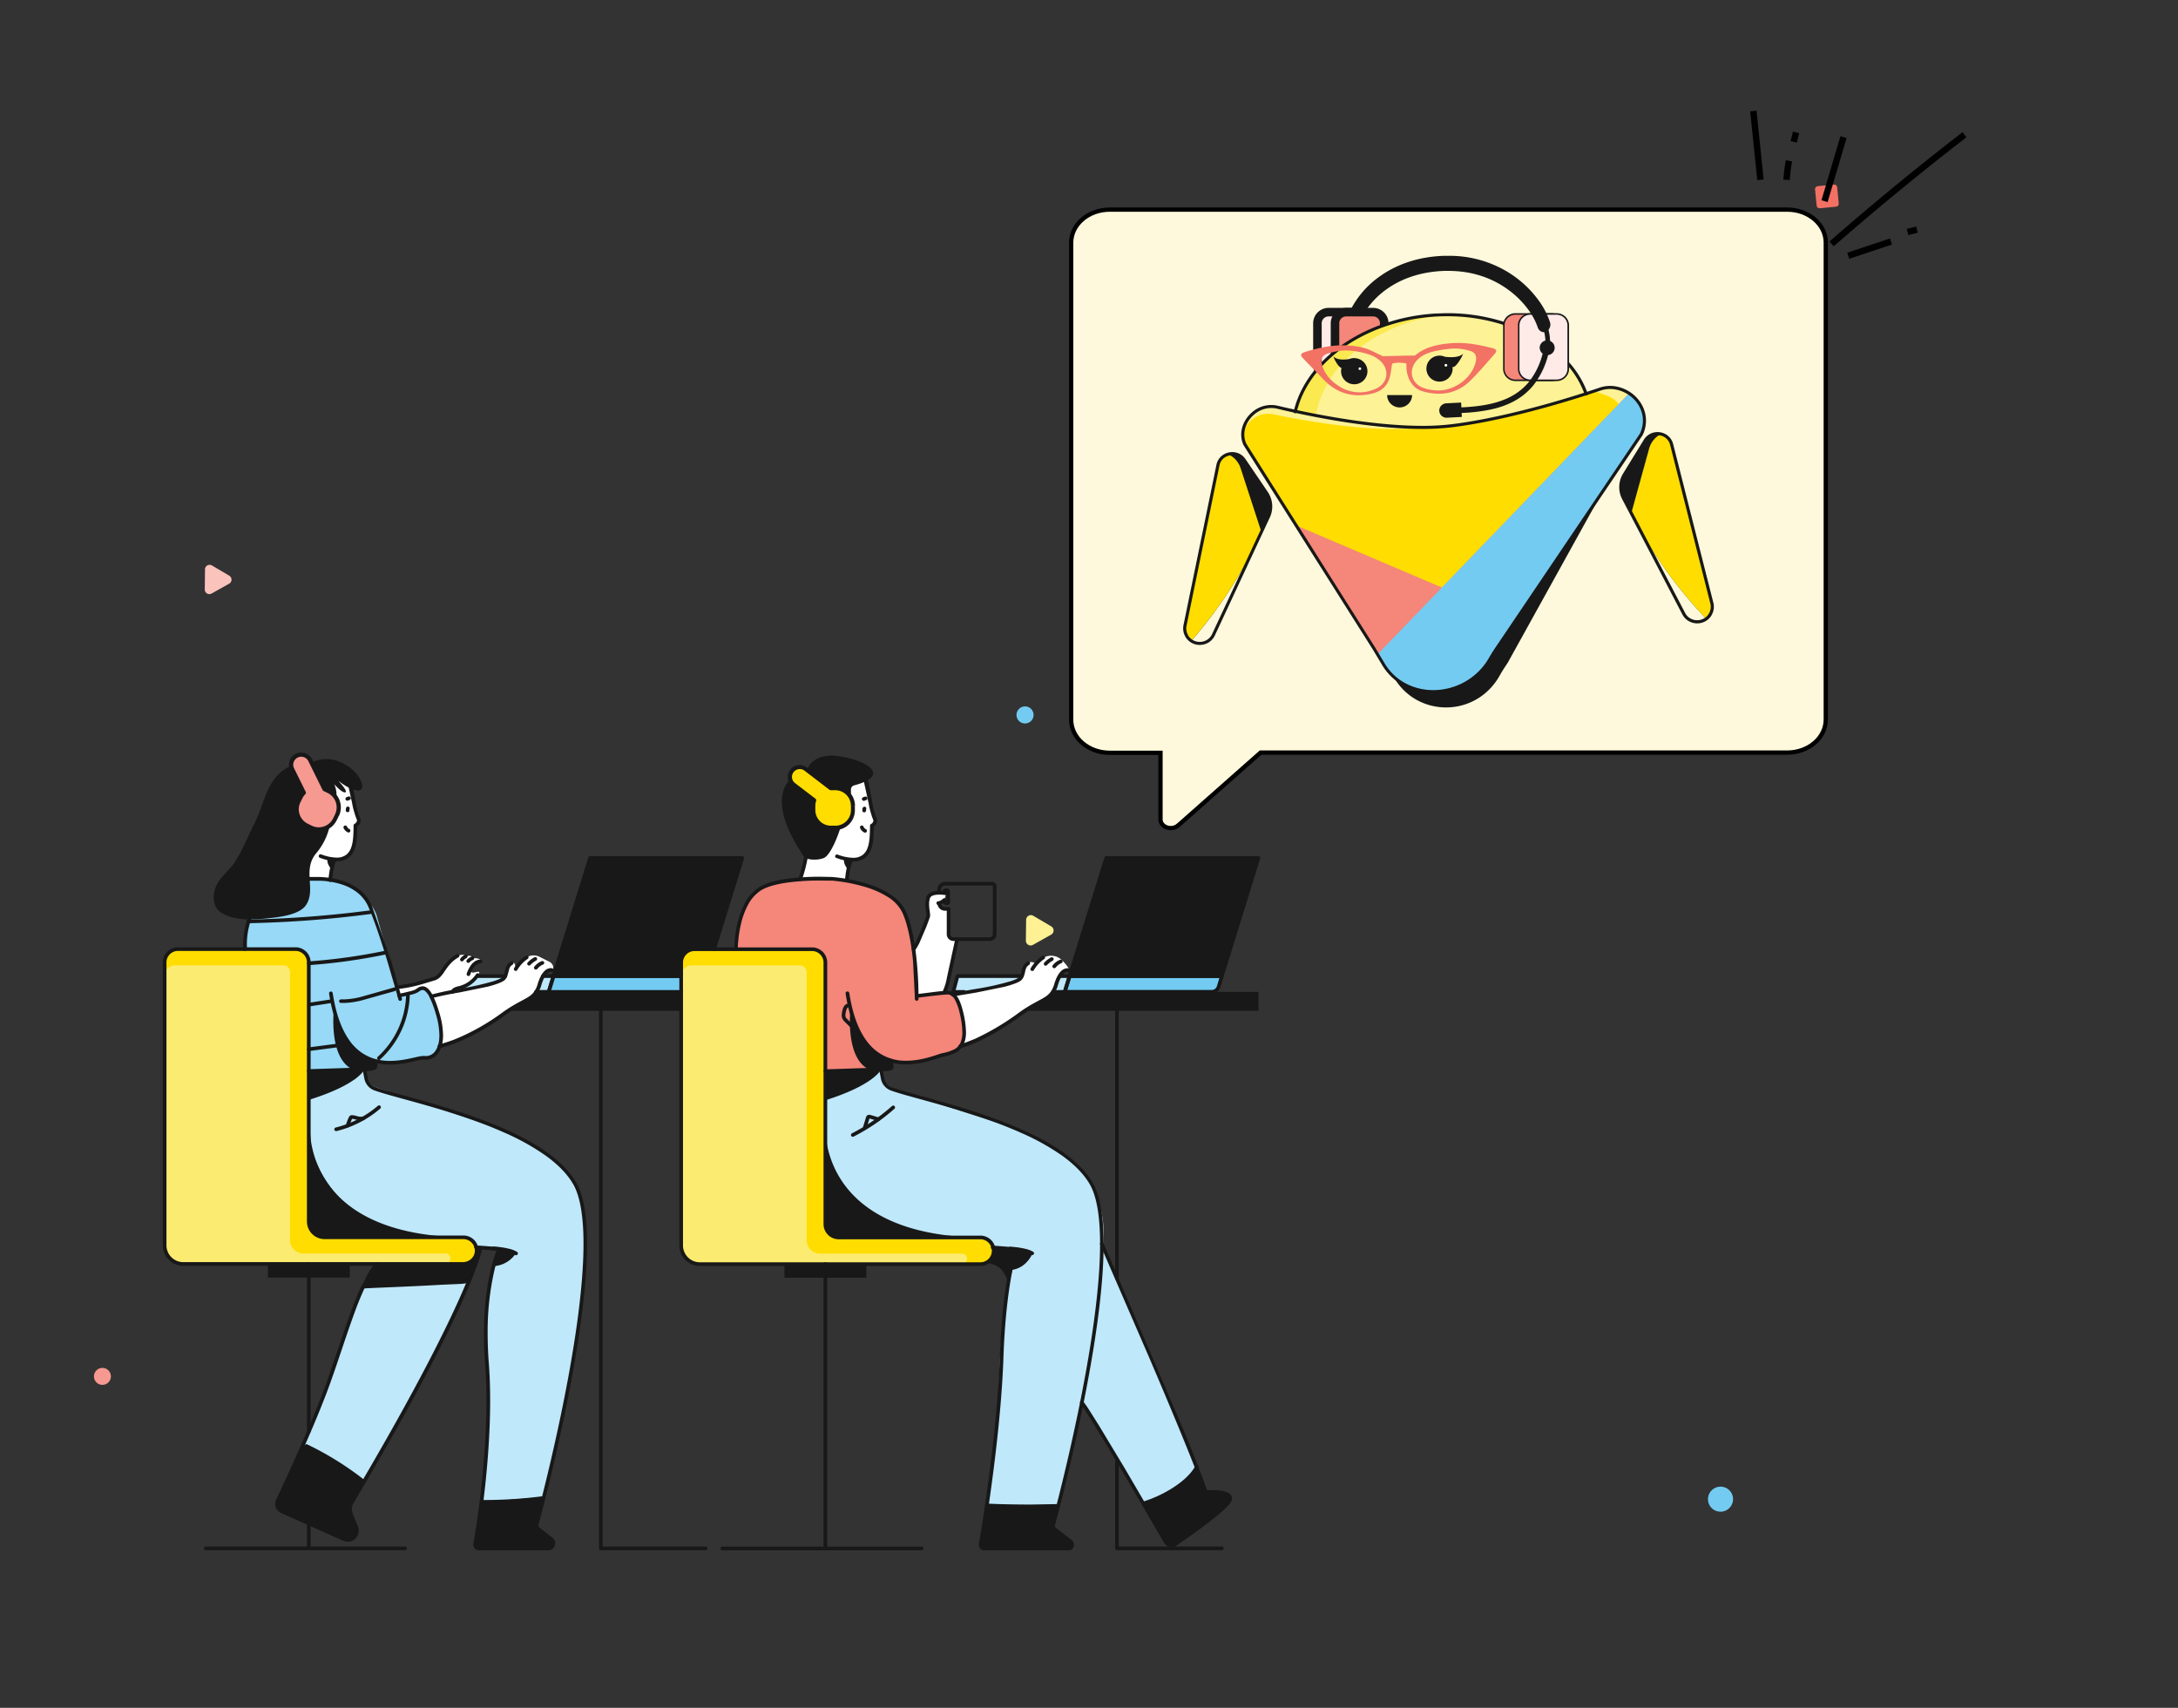 <svg xmlns="http://www.w3.org/2000/svg" width="255" height="200" fill="none" xmlns:v="https://vecta.io/nano"><rect width="100%" height="100%" fill="#333333" stroke="none"/><style><![CDATA[.B{fill:#181818}.C{fill:#fd0}.D{fill:#f4867a}.E{fill:#bfe8fb}.F{fill:#73cbf2}.G{fill:#fef9dc}]]></style><g clip-path="url(#A)"><path d="M44.061 124.252l-2.55.981-13.014.47.354-16.711c.233-1.804 1.153-3.448 2.569-4.591s3.217-1.694 5.03-1.541l1.837.155a6.72 6.72 0 0 1 3.457 1.203c1.019.713 1.82 1.695 2.315 2.836l2.595 9.265c.215.79 2.968-.594 2.968-.594l.917.955c1.118 2.829 2.048 6.653-.661 7.201l-1.84.356a9.89 9.89 0 0 1-3.864.028.26.26 0 0 0-.114-.013z" fill="#97d9f7"/><path d="M103.627 125.359l-17.107.43-.243-16.578c.159-3.196 2.576-5.907 5.778-6.152l1.631-.126 4.8.126c2.861.292 4.819 1.288 6.01 2.147.899.646 1.527 1.601 1.764 2.683.369 1.682.927 4.438.822 5.271l.236 3.466 2.557-.348c.957-.334 1.931.065 2.191 1.046l.47 1.144c.337 1.253.567 2.964-.107 4.078-.191.315-.811.643-.994.697-1.502.464-4.231 1.264-5.027 1.161l-2.114-.272c.063.122.096.258.094.396a.84.84 0 0 1-.102.395c-.066.121-.161.224-.276.3s-.246.123-.384.136z" class="D"/><g class="E"><path d="M129.007 145.676l11.095 26.157c-1.584 1.972-3.71 3.437-6.117 4.215l-.06.019-7.264-11.909 2.346-18.482z"/><path d="M123.898 176.342l-8.354-.049 1.312-11.281c.214-3.378 0-11.717 2.071-17.482l-12.185-3.565c-6.096-1.65-10.261-5.625-10.261-11.939v-6.291l6.667-.485.202 1.045c.127.608 1.183 1.262 1.771 1.46l13.806 4.406c7.841 3.17 11.211 7.448 10.088 15.369 0 0-1.901 15.275-2.824 19.053l-2.293 9.759zm-60.302-1.007l-7.223.543.824-11.227c.215-3.378-1.389-12.624 1.247-18.389l-10.842-1.258c-6.094-1.65-11.447-6.958-11.447-13.272v-6.291l5.366.961 1.161-1.169.17.809a1.75 1.75 0 0 0 .407.797c.203.225.46.395.748.491l14.907 5c7.83 3.181 10.608 7.77 9.468 15.694l-.644 6.816a80.73 80.73 0 0 1-1.932 11.485l-2.211 9.01z"/></g><path d="M36.155 143.339v-30.632a1.56 1.56 0 0 0-1.56-1.56H20.836a1.55 1.55 0 0 0-1.104.456c-.145.145-.26.317-.338.507s-.119.392-.118.597v33.13a2.19 2.19 0 0 0 .166.837c.11.265.271.506.474.709a2.17 2.17 0 0 0 .709.474c.265.11.55.167.837.167h32.787c.414-.001.81-.165 1.103-.458a1.56 1.56 0 0 0 .001-2.206c-.293-.293-.689-.458-1.104-.459H37.72a1.54 1.54 0 0 1-.599-.118 1.56 1.56 0 0 1-.847-.846c-.079-.189-.119-.393-.119-.598z" class="C"/><path d="M52.112 148.024c.764 0 .859-1.15.092-1.228a1.4 1.4 0 0 0-.159 0H35.518a1.56 1.56 0 0 1-1.56-1.56v-31.4a.79.79 0 0 0-.233-.561c-.149-.149-.351-.233-.562-.233H20.499a1.21 1.21 0 0 0-1.211 1.21v31.596c.002.576.232 1.127.638 1.535s.958.638 1.534.641h30.652z" fill="#fbeb70"/><path d="M55.933 114.308l-1.073.925-1.983.859.7.055c1.503-.309 4.456-.757 5.499-1.521l.103-.329-3.245.011z" class="E"/><path d="M86.908 100.48H69.086l-4.284 13.828h17.824l4.282-13.828z" class="B"/><path d="M64.802 114.308l-.573 1.85h17.206a.84.84 0 0 0 .498-.163c.144-.106.25-.256.303-.427l.391-1.26H64.802z" class="F"/><path d="M96.634 143.356v-30.632c0-.414-.165-.812-.458-1.105s-.691-.457-1.105-.457H81.315a1.56 1.56 0 0 0-1.105.457c-.293.293-.458.691-.458 1.105v33.128c0 .58.23 1.136.641 1.546a2.19 2.19 0 0 0 1.547.641h32.785c.414 0 .812-.164 1.105-.457s.457-.689.458-1.103a1.56 1.56 0 0 0-1.563-1.563H98.197a1.57 1.57 0 0 1-.598-.118c-.189-.078-.362-.193-.507-.338a1.56 1.56 0 0 1-.339-.507c-.078-.189-.119-.392-.119-.597z" class="C"/><path d="M112.599 148.039c.765 0 .859-1.153.093-1.228-.053-.003-.106-.003-.159 0H96.005a1.56 1.56 0 0 1-1.105-.457c-.293-.293-.458-.691-.458-1.105v-31.407c0-.21-.083-.411-.232-.56s-.35-.233-.56-.234H80.986c-.321 0-.629.128-.857.355s-.355.535-.356.856v31.593c0 .58.231 1.136.641 1.546s.966.641 1.547.641h30.638z" fill="#fbeb70"/><g class="E"><path d="M63.585 114.308l-.844 1.85h1.488l.573-1.85h-1.217zm48.523 0l-.49 1.85h2.037l5.366-1.195.621-.644-7.534-.011zm11.958 0l-.747 1.799 1.342.051.573-1.85h-1.168z"/></g><path d="M147.338 100.48h-17.822l-4.283 13.828h17.823l4.282-13.828z" class="B"/><path d="M125.233 114.308l-.573 1.85h17.204c.179.001.354-.056.498-.163a.84.84 0 0 0 .303-.427l.39-1.26h-17.822z" class="F"/><path d="M42.524 173.481l-7.053-4.256 2.468-5.949 3.941-11.363c.947-2.552.783-2.318 2.851-4.078l10.87.198-2.172 5.194a126.83 126.83 0 0 1-8.442 16.26l-2.462 3.994z" class="E"/><g class="B"><path d="M123.332 178.832c.144.298 1.586 1.103 2.011 1.65s-.154.859-.493.859l-9.475.028a.58.58 0 0 1-.238-.063c-.074-.037-.14-.09-.192-.154a.61.61 0 0 1-.112-.22.6.6 0 0 1-.012-.246l.715-4.395 8.354.049-.558 2.492zm17.828-4.145c.144.298 2.28-.101 2.703.446s-.035.788-.518 1.357l-5.795 4.445c-.311.199-.807.013-.992-.307l-2.64-4.561 1.249-.483a11.09 11.09 0 0 0 4.937-3.751l1.056 2.854zm-76.377 5.787c.025.102.027.209.004.312a.7.7 0 0 1-.133.282.69.69 0 0 1-.243.195c-.095.046-.199.07-.304.069l-8.079.015a.36.36 0 0 1-.144-.036c-.045-.022-.085-.054-.117-.092a.36.36 0 0 1-.08-.28l.687-5.052h1.801a24.38 24.38 0 0 0 3.621-.273l1.801-.27-.704 3.058a.83.83 0 0 0 .027.463.84.84 0 0 0 .271.377l1.593 1.232zM35.47 169.225s5.192 2.2 7.053 4.256l-1.226 2.176c-.187.334-.293.708-.307 1.09a2.41 2.41 0 0 0 .224 1.11l.507 1.073c.063.136.092.285.086.434s-.049.295-.124.425a1.14 1.14 0 0 1-1.451.47l-7.167-3.179c-.644-.305-.753-1.017-.429-1.661l2.836-6.194z"/></g><g fill="#fff"><path d="M99.142 103.085l-5.454-.144 2.054-8.728a4.05 4.05 0 0 1 5.664-2.743l.824 3.838.23.406c.142.251.026.846-.363.977l-.088 1.573a2.19 2.19 0 0 1-.601 1.717c-.216.227-.479.404-.77.522a2.21 2.21 0 0 1-.917.158h-.062l-.517 2.425zm8.177 13.558l-.376-5.481 1.718-3.909-.065-.706c-.333-1.502.299-1.833.552-1.972l1.644.034-.251.859-.58.281.022.154a.66.66 0 0 0 .736.569l.339-.041-.073 2.872c-.002.09.014.179.046.263a.66.66 0 0 0 .145.224.68.68 0 0 0 .22.151.65.65 0 0 0 .261.053h.393l-1.503 6.201-3.228.448zm17.016-4.194a1.81 1.81 0 0 0-.891-.484c-.337-.072-.688-.047-1.011.074-.429.078-.912.539-1.185.829-.093-.084-.206-.144-.327-.175a.77.77 0 0 0-.7.172c-.094.084-.166.19-.209.308l-.466 1.272a2.88 2.88 0 0 1-1.116.702l-6.854 1.327a5.71 5.71 0 0 1 1.26 2.67 5.72 5.72 0 0 1-.238 2.942l-.168.47 3.553-1.481c.931-.388 4.407-3.004 4.407-3.004s2.309-1.172 2.912-1.945c.011 0 .02 0 .018-.024 0-.096.281-.566.448-1.137s.543-1.178 1.129-1.301l.243-.051s.077-.309-.805-1.164zm-82.521-16.97l.14.363a.7.7 0 0 1-.204.794l-.399 2.576a1.58 1.58 0 0 1-.5.928 1.57 1.57 0 0 1-.973.405l-.728.215-.485 2.311-2.127-.088c-.186-.008-.368-.055-.534-.139a1.3 1.3 0 0 1-.428-.348 1.31 1.31 0 0 1-.246-.494 1.3 1.3 0 0 1-.019-.551l1.548-8.573a1.86 1.86 0 0 1 2.037-1.515l2.213.249.706 3.868zm9.801 26.575s.097-2.915-.741-4.595l-.38-.762 7.425-1.563c1.503-.586 1.17-1.073 1.421-1.717l.556-.644c.101-.203.494 0 .429.539l1.105-1.028a1.57 1.57 0 0 1 .854-.386c.317-.038.639.022.921.171l1.142.578c.389.197.597.8.266.942a1.02 1.02 0 0 0-.63.175 1.01 1.01 0 0 0-.394.52l-.62 1.61a6.02 6.02 0 0 1-2.194 1.769l-.633.313-4.578 3.039a10.02 10.02 0 0 1-2.338 1.013l-1.764.509.152-.483z"/><path d="M53.572 111.911s.859-.273 1.015.105c0 0 .528-.288.773.182 0 0 1.045-.021.893.382 0 0-.996.241-1.168.919 0 0 .019.397.275.406s1.148-.406.562.337-1.288 1.358-2.082 1.436-.859.497-.859.497l-2.494.524s-.676-1.193-1.101-.981l-.805.41-1.861.46-.335-.962s4.192-.547 4.84-1.228 1.312-1.942 2.346-2.487z"/></g><g class="B"><path d="M59.152 114.094h-3.22c-.057 0-.111.022-.152.062s-.063.095-.063.152.023.112.063.152.095.063.152.063h3.22c.057 0 .111-.023.152-.063s.063-.095.063-.152-.023-.111-.063-.152a.21.21 0 0 0-.152-.062zm3.589 2.279h1.487c.047.002.094-.012.133-.039s.068-.066.082-.111l.573-1.853c.01-.031.012-.065.006-.098a.23.23 0 0 0-.038-.091c-.019-.027-.046-.049-.076-.064s-.064-.024-.098-.023h-1.226c-.057 0-.111.022-.152.062s-.063.095-.063.152.023.112.063.152.095.063.152.063h.934l-.429 1.421h-1.331c-.057 0-.111.022-.152.062s-.063.095-.063.152.023.112.063.152.095.063.152.063h-.017z"/><path d="M83.805 111.226l3.31-10.682c.01-.032.012-.066.007-.099s-.019-.065-.039-.092-.046-.049-.076-.065a.22.22 0 0 0-.097-.023H69.093c-.047-.002-.094.012-.133.039s-.068.066-.082.111l-4.282 13.829c-.01.032-.013.066-.007.099s.019.065.038.092.046.049.076.064.063.024.097.024h14.869c.057 0 .112-.023.152-.063s.063-.095.063-.152-.023-.111-.063-.152-.095-.062-.152-.062H65.094l4.147-13.4h17.386l-3.22 10.406c-.015.053-.008.111.019.16s.072.085.125.102.111.011.161-.014.088-.069.106-.122h-.013z"/><path d="M79.67 114.094H64.801c-.046 0-.09.014-.126.041a.22.22 0 0 0-.078.109l-.573 1.852c-.01.032-.012.066-.007.099a.21.21 0 0 0 .115.155c.03.015.063.023.096.023h15.53c.057 0 .112-.023.152-.063s.063-.095.063-.152-.023-.111-.063-.152a.21.21 0 0 0-.152-.062h-15.24l.429-1.421h14.71c.057 0 .112-.023.152-.063s.063-.095.063-.152-.023-.111-.063-.152a.21.21 0 0 0-.152-.062h.013zM37.473 100.46a5.77 5.77 0 0 0 1.932.402 2.22 2.22 0 0 0 1.417-.429 2.07 2.07 0 0 0 .592-.758 4.14 4.14 0 0 0 .354-1.391c.049-.47.052-.925.064-1.288v-.114-.161-.043h-.215l.109.187a1.11 1.11 0 0 0 .346-.318.79.79 0 0 0 .15-.455.72.72 0 0 0-.067-.303 5.72 5.72 0 0 1-.202-.558c-.129-.406-.228-.822-.296-1.243-.202-1.288-.532-2.685-.859-3.887-.015-.055-.05-.102-.099-.13s-.108-.037-.162-.022-.102.05-.13.099-.036.108-.022.162l.841 3.844a8.95 8.95 0 0 0 .324 1.298 5.9 5.9 0 0 0 .215.608c.018.039.028.081.028.124a.37.37 0 0 1-.075.215.68.68 0 0 1-.215.189c-.032.019-.059.045-.078.077s-.029.068-.03.105v.049.161.099c-.019.644-.019 1.547-.27 2.251a1.84 1.84 0 0 1-.575.858c-.333.244-.74.365-1.153.344-.614-.023-1.219-.15-1.79-.376-.053-.019-.112-.017-.164.008s-.091.067-.111.121-.017.112.008.164a.22.22 0 0 0 .121.111l.011-.003zm9.292 16.338l.829-.172.674-.169a3.45 3.45 0 0 0 .549-.196c.129-.064.236-.152.35-.214.092-.064.2-.102.311-.11a.45.45 0 0 1 .245.086c.245.201.438.457.564.747.301.62.544 1.267.726 1.932a8.93 8.93 0 0 1 .429 2.532c0 .904-.215 1.518-.517 1.898a1.31 1.31 0 0 1-.459.394 1.32 1.32 0 0 1-.587.149 1.29 1.29 0 0 1-.176-.013.62.62 0 0 0-.122 0 3.49 3.49 0 0 0-.659.094c-.781.165-1.966.485-3.258.485a6.26 6.26 0 0 1-2.005-.305 5.5 5.5 0 0 1-2.805-2.178c-.831-1.193-1.515-2.94-1.902-5.462-.009-.056-.04-.107-.086-.14a.22.22 0 0 0-.159-.039c-.056.009-.106.04-.139.086a.22.22 0 0 0-.039.159c.524 3.419 1.595 5.501 2.904 6.731a5.66 5.66 0 0 0 2.088 1.249c.693.226 1.418.337 2.146.328a11.75 11.75 0 0 0 2.443-.294l.904-.199a3.24 3.24 0 0 1 .571-.086h.062a1.69 1.69 0 0 0 .236.017c.27-.004.535-.069.775-.192a1.76 1.76 0 0 0 .609-.516c.371-.479.607-1.191.607-2.162a9.38 9.38 0 0 0-.451-2.672c-.356-1.195-.683-1.931-.992-2.399a1.87 1.87 0 0 0-.47-.505.87.87 0 0 0-.485-.158 1.04 1.04 0 0 0-.532.169l-.32.215a3.21 3.21 0 0 1-.477.167l-.962.232-.358.073-.142.028a.21.21 0 0 0-.137.089c-.032.047-.045.104-.035.16a.21.21 0 0 0 .089.137c.047.032.104.045.16.035v-.011z"/><path d="M50.554 116.903l.052-.015c.24-.066 1.341-.358 3.207-.667l3.286-.674a11.66 11.66 0 0 0 1.305-.406 3.64 3.64 0 0 0 .466-.215 1.07 1.07 0 0 0 .318-.257c.116-.153.201-.326.251-.511l.189-.704a.86.86 0 0 1 .393-.485c.047-.03.08-.076.093-.13s.005-.111-.023-.159-.073-.083-.126-.098a.21.21 0 0 0-.159.016 1.26 1.26 0 0 0-.459.45c-.124.239-.211.495-.258.76a1.51 1.51 0 0 1-.236.599.8.8 0 0 1-.195.148 4.62 4.62 0 0 1-.822.335c-1.342.393-2.709.696-4.091.908a31.91 31.91 0 0 0-3.308.695c-.055.016-.101.053-.128.103s-.034.109-.018.163.053.101.103.128.109.034.163.018l-.002-.002zm1.112 5.711l-.195-.066.125.163c.032-.025.057-.059.071-.097l-.195-.066.125.163-.084-.11.052.129.032-.019-.084-.11.052.129.062-.019.826-.241c1.221-.392 3.563-1.32 6.643-3.541 1.273-.919 2.159-1.288 2.84-1.698a3.19 3.19 0 0 0 .874-.717 3.28 3.28 0 0 0 .58-1.171c.215-.734.474-1.121.68-1.316.11-.124.264-.201.429-.215h.043l.024-.098-.03.096.024-.099-.03.097c.054.017.113.012.164-.014s.089-.071.106-.125a.22.22 0 0 0-.014-.165.21.21 0 0 0-.126-.106.6.6 0 0 0-.174-.023 1.07 1.07 0 0 0-.73.332c-.279.266-.56.721-.796 1.503-.096.371-.266.719-.5 1.023a2.42 2.42 0 0 1-.537.477c-.644.429-1.629.803-3.095 1.858a25.92 25.92 0 0 1-5.411 3.078 15.35 15.35 0 0 1-1.488.52l-.397.111-.116.035-.052.019-.043.026c-.036.027-.063.064-.077.107-.016.053-.011.11.014.16s.069.087.121.105.11.015.16-.008.09-.066.11-.118l.017.011zm-9.207 2.659l.202 1.046a1.83 1.83 0 0 0 .405.845 1.84 1.84 0 0 0 .771.535c.983.352 2.679.796 4.746 1.373 3.095.859 7.017 2.022 10.518 3.589 1.676.727 3.275 1.619 4.774 2.663 1.384.996 2.505 2.104 3.22 3.327.858 1.466 1.224 3.966 1.221 7.006 0 5.599-1.211 13.034-2.524 19.436s-2.726 11.779-3.13 13.281a.83.83 0 0 0-.028.215.84.84 0 0 0 .32.644l1.472 1.144a.39.39 0 0 1 .157.311c-.001.105-.041.206-.112.283a.4.4 0 0 1-.133.094c-.05.021-.105.032-.159.031h-8.118c-.057 0-.111-.023-.152-.063s-.063-.095-.063-.152v-.019c.393-2.146 1.539-9.532 1.541-16.846 0-1.477-.047-2.949-.157-4.376a44.92 44.92 0 0 1-.135-3.435c-.027-2.484.234-4.964.777-7.389a17.2 17.2 0 0 1 .532-1.844c.071-.214.131-.356.172-.457l.049-.112v-.027c.016-.031.024-.065.024-.099s-.008-.068-.024-.099-.04-.055-.069-.073-.061-.031-.095-.034a52.1 52.1 0 0 0-2.707-.215.22.22 0 0 0-.155.053c-.043.037-.069.09-.073.147-.002.028.002.056.01.083a.21.21 0 0 0 .108.124c.025.013.053.021.081.022a88 88 0 0 1 2.69.215l.022-.215-.193-.09c-.013.024-1.586 3.383-1.586 10.019 0 1.073.041 2.228.135 3.468.11 1.415.157 2.879.157 4.345 0 7.271-1.144 14.635-1.533 16.768a.55.55 0 0 0 0 .116c0 .171.068.335.189.456s.285.188.455.188h8.116a.82.82 0 0 0 .331-.067.81.81 0 0 0 .276-.195.86.86 0 0 0 .215-.575.83.83 0 0 0-.322-.644l-1.473-1.144c-.048-.037-.087-.085-.113-.14a.4.4 0 0 1-.041-.175.43.43 0 0 1 .013-.105 237.21 237.21 0 0 0 3.136-13.307c1.314-6.416 2.531-13.865 2.531-19.531 0-3.074-.35-5.619-1.288-7.223-1.005-1.717-2.741-3.185-4.832-4.436-3.136-1.878-7.083-3.292-10.601-4.37-1.76-.539-3.415-.994-4.81-1.378s-2.531-.699-3.239-.955a1.41 1.41 0 0 1-.59-.41c-.158-.186-.265-.409-.311-.648l-.2-1.045c-.011-.056-.043-.105-.09-.137s-.105-.043-.161-.033a.22.22 0 0 0-.078.031c-.024.016-.044.036-.06.059a.22.22 0 0 0-.033.077c-.006.027-.006.057-.001.084l.021-.015z"/><path d="M55.804 146.573l-.215-.015c-.012.17-.057.337-.134.489a1.31 1.31 0 0 1-.312.4 1.44 1.44 0 0 1-.955.36H21.46a1.95 1.95 0 0 1-.754-.149 1.97 1.97 0 0 1-1.067-1.067 1.96 1.96 0 0 1-.15-.754v-33.13c0-.177.034-.352.102-.515a1.34 1.34 0 0 1 .293-.436c.126-.125.273-.225.436-.293a1.36 1.36 0 0 1 .515-.102h13.759a1.35 1.35 0 0 1 .947.391c.126.125.225.273.293.437a1.34 1.34 0 0 1 .102.516v30.34c0 .548.218 1.074.605 1.461a2.07 2.07 0 0 0 1.462.606h16.244a1.35 1.35 0 0 1 .953.394 1.36 1.36 0 0 1 .395.956v.096l.215.015.215.013v-.124a1.77 1.77 0 0 0-.519-1.256c-.333-.332-.783-.519-1.254-.519H38.007c-.215 0-.428-.042-.627-.124s-.38-.203-.532-.355-.273-.333-.355-.532-.124-.412-.124-.627v-30.342c0-.471-.187-.922-.52-1.255s-.785-.52-1.255-.52H20.836c-.471 0-.922.187-1.255.52s-.52.784-.52 1.255v33.13a2.4 2.4 0 0 0 .702 1.698 2.41 2.41 0 0 0 .779.521c.291.121.604.183.919.183h32.727a1.89 1.89 0 0 0 1.241-.468 1.74 1.74 0 0 0 .59-1.181l-.215-.017zm1.957-.157h.075a10.33 10.33 0 0 1 1.11.121 4.02 4.02 0 0 1 1.339.416.21.21 0 0 0 .082.04c.03.007.061.008.091.002a.23.23 0 0 0 .084-.035.22.22 0 0 0 .062-.067c.016-.026.025-.056.028-.087a.21.21 0 0 0-.01-.09c-.01-.029-.026-.056-.047-.078a.23.23 0 0 0-.075-.052 3.1 3.1 0 0 0-.82-.328 9.4 9.4 0 0 0-1.917-.273c-.057-.002-.112.019-.154.058a.21.21 0 0 0-.067.15.22.22 0 0 0 .058.154.21.21 0 0 0 .15.067l.011.002zm-21.82 32.085v2.61H24.097c-.057 0-.111.022-.152.063s-.063.095-.063.152.023.111.063.151.095.063.152.063h12.059a.22.22 0 0 0 .083-.017.21.21 0 0 0 .07-.047c.04-.04.062-.094.062-.15v-2.825c0-.057-.023-.112-.063-.152s-.095-.063-.152-.063-.111.023-.152.063-.063.095-.063.152z"/><path d="M35.94 148.024v19.623c0 .057.023.112.063.152s.095.063.152.063.111-.023.152-.063.063-.095.063-.152v-19.623c0-.057-.023-.112-.063-.152s-.095-.063-.152-.063-.111.023-.152.063-.063.095-.063.152zm.215 33.514h11.284c.057 0 .111-.022.152-.063s.063-.095.063-.151-.023-.112-.063-.152-.095-.063-.152-.063H36.155c-.057 0-.111.022-.152.063s-.063.095-.063.152.023.111.063.151.095.063.152.063z"/><path d="M56.003 146.17c-.021.135-1.161 6.338-15.01 29.655a1.77 1.77 0 0 0-.124 1.575l.627 1.565c.042.102.064.211.064.322a.83.83 0 0 1-.067.322c-.043.102-.107.195-.186.272a.84.84 0 0 1-.595.251.88.88 0 0 1-.35-.075l-7.298-3.254c-.129-.059-.238-.154-.314-.273s-.116-.259-.116-.401a.71.71 0 0 1 .071-.313c1.108-2.341 4.151-8.868 5.879-13.627.985-2.712 1.921-5.719 2.866-8.301a37.18 37.18 0 0 1 1.427-3.458c.481-.985.972-1.771 1.457-2.258.02-.02.036-.044.047-.07s.017-.054.017-.082-.006-.057-.017-.083-.027-.05-.047-.07c-.04-.04-.095-.062-.151-.062s-.111.022-.151.062c-.543.548-1.045 1.365-1.537 2.361-.738 1.503-1.447 3.445-2.157 5.512l-2.146 6.291c-1.717 4.721-4.759 11.252-5.864 13.588a1.14 1.14 0 0 0-.112.498 1.16 1.16 0 0 0 .691 1.073l7.298 3.253a1.29 1.29 0 0 0 1.803-1.161c-.001-.164-.032-.328-.094-.48l-.627-1.567a1.34 1.34 0 0 1-.096-.5 1.36 1.36 0 0 1 .191-.696c14.081-23.712 15.055-29.753 15.066-29.809a.22.22 0 0 0-.181-.248c-.057-.009-.115.005-.161.039s-.078.085-.086.142l-.015.007zm14.126-27.797v62.951c.001.056.024.11.064.15s.094.063.15.064h12.282c.057 0 .112-.022.152-.063s.063-.095.063-.151-.023-.112-.063-.152-.095-.063-.152-.063H70.558v-62.736c0-.057-.023-.111-.063-.151s-.095-.063-.152-.063-.112.022-.152.063-.063.094-.063.151zm53.305-2h1.226a.21.21 0 0 0 .126-.042c.037-.027.064-.065.078-.108l.573-1.853c.01-.031.012-.065.006-.098a.23.23 0 0 0-.038-.091c-.019-.027-.046-.049-.076-.064a.21.21 0 0 0-.096-.023h-1.043c-.057 0-.112.022-.152.062s-.063.095-.063.152.023.112.063.152.095.063.152.063h.747l-.44 1.421h-1.073c-.057 0-.112.022-.152.062s-.063.095-.063.152.023.112.063.152.095.063.152.063h.01zm-3.794-2.279h-7.532a.21.21 0 0 0-.135.042c-.039.028-.067.07-.08.116l-.489 1.853c-.009.031-.01.064-.003.096s.019.062.039.088.046.048.076.062.063.022.096.022h1.264c.057 0 .112-.023.152-.063s.063-.095.063-.152-.023-.111-.063-.151-.095-.063-.152-.063h-.987l.378-1.421h7.373c.057 0 .111-.023.151-.063s.063-.095.063-.152-.022-.111-.063-.152a.21.21 0 0 0-.151-.062z"/><path d="M147.338 100.48v-.215h-17.816c-.047-.002-.094.012-.132.039s-.068.066-.082.111l-4.293 13.829c-.011.033-.013.068-.007.102s.02.066.041.093.049.05.08.064.066.021.1.02h17.816c.048.002.095-.012.134-.04s.067-.067.081-.113l4.282-13.826a.22.22 0 0 0 .007-.102c-.006-.034-.02-.066-.042-.093s-.048-.05-.079-.064a.22.22 0 0 0-.101-.02v.215l-.204-.065-4.237 13.679h-17.362l4.151-13.4h17.663v-.214l-.204-.065.204.065z"/><path d="M125.234 114.308l-.215-.064-.573 1.852c-.01.033-.012.068-.006.101s.021.066.042.093a.21.21 0 0 0 .079.063c.031.015.065.021.099.02h17.204a1.05 1.05 0 0 0 1.007-.741l.391-1.262a.23.23 0 0 0 .006-.098.23.23 0 0 0-.038-.091c-.02-.027-.047-.049-.077-.064s-.063-.024-.097-.024H125.24c-.047-.002-.094.012-.133.039s-.067.066-.082.112l.215.064v.215h17.53l-.302.983a.63.63 0 0 1-.229.311c-.107.078-.236.119-.368.118h-16.914l.487-1.573-.204-.062-.006.008zm-27.289-13.83c.617.242 1.27.378 1.932.401.507.023 1.007-.128 1.417-.429a2.13 2.13 0 0 0 .592-.758c.195-.44.315-.911.354-1.391.05-.47.052-.925.065-1.288v-.318h-.215l.11.185c.137-.078.255-.186.345-.316s.146-.293.148-.457a.72.72 0 0 0-.066-.3 6.63 6.63 0 0 1-.2-.558 8.71 8.71 0 0 1-.296-1.245c-.202-1.288-.532-2.683-.859-3.887a.21.21 0 0 0-.035-.078c-.017-.024-.039-.043-.064-.058a.21.21 0 0 0-.08-.028c-.029-.004-.058-.002-.086.005s-.053.021-.076.038-.042.04-.056.065-.022.053-.025.082a.22.22 0 0 0 .008.085l.841 3.844a9.42 9.42 0 0 0 .312 1.305c.06.206.132.409.214.607a.26.26 0 0 1 .028.122.37.37 0 0 1-.073.215.64.64 0 0 1-.214.191c-.032.019-.058.046-.077.077s-.028.068-.029.105v.309c-.021.644-.019 1.547-.27 2.249a1.84 1.84 0 0 1-.575.859c-.334.243-.741.364-1.153.343a5.4 5.4 0 0 1-1.792-.375c-.053-.02-.112-.017-.164.007s-.091.068-.111.121-.017.113.007.164.068.092.121.111l.021-.006zm9.404 16.378l.377-.05 1.368-.174 1.137-.12.644-.053a.92.92 0 0 1 .37.066 1.18 1.18 0 0 1 .553.55c.268.507.46 1.051.571 1.614.182.717.284 1.452.303 2.191a3.12 3.12 0 0 1-.183 1.144c-.147.387-.437.703-.809.884a5.42 5.42 0 0 1-1.356.429c-.153.035-.359.103-.627.194-.799.264-2.129.691-3.574.689a5.5 5.5 0 0 1-2.12-.359c-.676-.258-1.295-.647-1.821-1.144-1.211-1.152-2.243-3.131-2.747-6.426-.004-.028-.014-.055-.029-.079s-.034-.046-.057-.063-.049-.029-.077-.036a.22.22 0 0 0-.085-.004c-.028.004-.055.014-.08.028s-.046.035-.063.057a.21.21 0 0 0-.036.077.22.22 0 0 0-.004.085c.513 3.354 1.574 5.432 2.877 6.672a5.95 5.95 0 0 0 4.237 1.621 10.29 10.29 0 0 0 2.728-.408l.981-.303.584-.182c.702-.157 1.363-.318 1.871-.736.269-.224.476-.512.601-.837a3.53 3.53 0 0 0 .215-1.303 10.27 10.27 0 0 0-.315-2.288c-.247-1.06-.526-1.687-.859-2.071a1.31 1.31 0 0 0-.472-.369 1.33 1.33 0 0 0-.586-.123c-.249 0-.475.045-.661.054-.146 0-.393.032-.692.067l-2.228.281a.23.23 0 0 0-.08.027.21.21 0 0 0-.063.056c-.017.023-.03.048-.037.076s-.009.056-.005.084.013.056.027.08.033.046.056.064.049.029.076.037.056.009.084.005l.005-.004z"/><path d="M111.612 116.688l.537-.092 2.146-.358 3.286-.672a12.09 12.09 0 0 0 1.305-.406c.16-.06.315-.132.464-.214.122-.066.23-.153.32-.258.181-.272.301-.58.35-.903.031-.16.083-.315.154-.462.074-.141.188-.257.327-.335.046-.029.08-.076.093-.13s.005-.11-.023-.158-.073-.084-.126-.099-.11-.01-.159.016c-.207.119-.376.294-.487.504a2.31 2.31 0 0 0-.196.565c-.035.263-.128.516-.27.74-.056.061-.122.111-.195.148-.262.139-.537.251-.82.335-1.342.393-2.709.697-4.092.908l-2.681.451c-.028.005-.055.015-.079.03s-.045.035-.062.058-.028.05-.034.078-.007.057-.003.085.015.055.031.079.035.045.058.062a.22.22 0 0 0 .078.035c.027.006.056.007.084.002l-.006-.009zm1.022 5.941l-.196-.066.135.156c.028-.024.049-.055.061-.09l-.196-.066.135.156-.098-.113.062.137c.014-.005.026-.013.036-.024l-.098-.113.062.137.049-.017.715-.241c1.073-.394 3.194-1.322 6.272-3.541 1.273-.916 2.159-1.288 2.84-1.695a3.21 3.21 0 0 0 .873-.717 3.29 3.29 0 0 0 .58-1.172c.215-.736.474-1.121.68-1.316.111-.124.264-.201.43-.214h.043l.023-.095-.03.092.024-.094-.03.092c.027.012.057.017.087.016a.2.2 0 0 0 .086-.02c.027-.012.051-.03.07-.053s.035-.048.044-.076.012-.059.008-.088-.012-.059-.027-.084a.22.22 0 0 0-.059-.066c-.024-.018-.051-.03-.08-.037a.53.53 0 0 0-.172-.023c-.277.012-.538.13-.73.33-.281.269-.562.724-.796 1.503a2.88 2.88 0 0 1-.5 1.023c-.155.184-.336.344-.537.475-.644.429-1.629.805-3.095 1.861-1.615 1.199-3.349 2.231-5.173 3.08l-1.322.519-.342.112-.101.034-.051.023-.041.028c-.03.027-.053.061-.066.099-.019.054-.015.113.011.164s.07.09.124.109.113.014.164-.011.09-.07.108-.125l.018.011zm-9.694 2.659l.2 1.048a1.83 1.83 0 0 0 .406.845c.207.241.473.425.772.533.981.354 2.679.798 4.744 1.373 3.097.859 7.016 2.024 10.517 3.591a27.4 27.4 0 0 1 4.781 2.664c1.384.995 2.504 2.103 3.219 3.326.859 1.466 1.222 3.967 1.219 7.004 0 5.659-1.234 13.188-2.562 19.636a242.52 242.52 0 0 1-3.113 13.172.64.64 0 0 0-.023.18.7.7 0 0 0 .268.547l1.857 1.445c.033.024.06.057.078.094s.026.079.025.12a.29.29 0 0 1-.073.189c-.025.027-.055.047-.088.061a.24.24 0 0 1-.106.018h-9.757c-.035.001-.07-.005-.103-.019s-.062-.033-.086-.058c-.049-.049-.077-.115-.078-.184v-.048c.494-2.762 2.16-13.425 2.445-21.812.151-4.449.565-7.615.938-9.658.187-1.026.363-1.773.494-2.263a10.6 10.6 0 0 1 .155-.543l.042-.13.011-.033c.011-.03.015-.063.012-.095a.21.21 0 0 0-.031-.091c-.017-.027-.041-.051-.069-.068s-.06-.028-.092-.031a67.63 67.63 0 0 0-2.707-.226c-.057-.003-.113.016-.156.053a.21.21 0 0 0-.072.148c-.003.057.015.113.053.156s.09.069.147.073a68.93 68.93 0 0 1 2.692.225l.021-.215-.201-.07c0 .021-1.363 3.835-1.668 12.772-.284 8.345-1.947 19.01-2.439 21.75-.008.041-.012.083-.012.125 0 .183.073.357.201.487.064.067.14.121.225.158s.177.056.269.057h9.754c.095.002.189-.016.277-.053s.166-.092.231-.162c.12-.13.187-.301.187-.478a.68.68 0 0 0-.071-.303c-.046-.094-.114-.177-.197-.24l-1.859-1.445a.28.28 0 0 1-.076-.095c-.017-.038-.026-.078-.025-.12-.003-.022-.003-.045 0-.068.367-1.363 1.788-6.737 3.119-13.198s2.576-14.004 2.576-19.722c0-3.073-.352-5.619-1.288-7.22-1.005-1.717-2.739-3.185-4.83-4.438-3.136-1.878-7.083-3.291-10.601-4.37-1.76-.539-3.417-.992-4.813-1.378s-2.528-.7-3.237-.955c-.229-.082-.432-.223-.59-.408a1.4 1.4 0 0 1-.311-.648l-.202-1.045c-.005-.029-.016-.055-.031-.079s-.036-.045-.06-.061-.05-.028-.078-.034a.22.22 0 0 0-.085-.001c-.028.005-.055.016-.079.031s-.045.036-.061.06-.028.05-.034.078a.22.22 0 0 0-.001.085l.03-.039z"/><path d="M96.634 143.356h.215v-30.632c0-.471-.187-.923-.521-1.256a1.78 1.78 0 0 0-1.257-.521H81.314c-.471 0-.923.187-1.257.521s-.521.785-.521 1.256v33.128a2.4 2.4 0 0 0 2.402 2.402h32.785a1.79 1.79 0 0 0 .699-.117c.223-.086.426-.215.598-.381a1.79 1.79 0 0 0 .401-.584c.093-.22.141-.456.141-.694a1.79 1.79 0 0 0-.542-1.279 1.78 1.78 0 0 0-.598-.38c-.223-.086-.46-.126-.699-.118H98.196c-.357 0-.699-.141-.952-.394s-.394-.594-.394-.951h-.429c0 .47.187.922.52 1.255s.784.52 1.255.52h16.528c.182-.008.363.022.532.086a1.35 1.35 0 0 1 .456.289c.131.126.235.276.306.443s.108.347.108.529a1.35 1.35 0 0 1-.108.528c-.071.167-.175.318-.306.443a1.37 1.37 0 0 1-.456.289 1.32 1.32 0 0 1-.532.086H81.939c-.259.001-.516-.05-.755-.149s-.457-.245-.64-.428a1.97 1.97 0 0 1-.577-1.395v-33.128a1.35 1.35 0 0 1 1.348-1.348h13.757c.358 0 .7.142.953.395a1.35 1.35 0 0 1 .395.953v30.632h.215zm21.607 3.078h.073a10.36 10.36 0 0 1 1.111.12 4.02 4.02 0 0 1 1.34.416.21.21 0 0 0 .15.005c.049-.016.091-.05.117-.095s.035-.097.026-.148a.22.22 0 0 0-.078-.129 3.24 3.24 0 0 0-.82-.33c-.628-.154-1.269-.245-1.915-.273-.057 0-.112.023-.152.063s-.063.095-.063.152.023.111.063.151.095.063.152.063l-.004.005z"/><path d="M96.419 148.039v33.085H84.575c-.057 0-.112.023-.152.063s-.063.095-.063.152.023.111.063.151.095.063.152.063h12.059c.056 0 .11-.022.15-.062a.22.22 0 0 0 .047-.07c.011-.026.017-.054.017-.082v-33.3c0-.057-.023-.111-.063-.152s-.095-.063-.152-.063-.112.023-.152.063-.063.095-.063.152z"/><path d="M96.634 181.553h11.281c.057 0 .112-.023.152-.063s.063-.095.063-.152-.023-.111-.063-.151-.095-.063-.152-.063H96.634c-.057 0-.112.022-.152.063s-.063.094-.063.151.023.112.063.152.095.063.152.063zm-10.256-70.406v-.056a14.37 14.37 0 0 1 .404-3.005 8.87 8.87 0 0 1 .794-2.116 4.57 4.57 0 0 1 1.434-1.644c.76-.509 2.041-.822 3.366-.994a29.1 29.1 0 0 1 3.662-.214l.957.012h.266.092l.011-.214-.015.214h.075c1.324.118 2.633.369 3.906.75a10.65 10.65 0 0 1 2.593 1.15c.749.442 1.354 1.092 1.739 1.871.678 1.503 1.047 3.716 1.236 5.671l.215 4.222v.186c0 .057.023.112.063.152s.095.063.152.063.111-.023.151-.063.063-.095.063-.152v-.193a45.32 45.32 0 0 0-.214-4.262c-.198-1.979-.558-4.209-1.273-5.795-.41-.917-1.172-1.619-2.063-2.162-1.339-.811-2.988-1.274-4.293-1.538a20.2 20.2 0 0 0-2.31-.331l-1.337-.026a29.43 29.43 0 0 0-3.718.215c-1.354.178-2.674.485-3.548 1.073a5.07 5.07 0 0 0-1.648 1.932c-.529 1.091-.876 2.262-1.028 3.466-.087.584-.135 1.174-.146 1.764 0 .057.023.112.063.152s.095.063.152.063.112-.023.152-.063.063-.095.063-.152l-.015.024zm44.181 60.001v10.175c0 .057.022.112.062.152s.095.063.152.063h12.282c.057 0 .112-.023.152-.063s.063-.095.063-.152-.023-.111-.063-.151-.095-.063-.152-.063h-12.067v-9.961c0-.057-.023-.112-.063-.152s-.095-.063-.152-.063-.111.023-.152.063a.21.21 0 0 0-.062.152z"/><path d="M130.559 118.373v31.336c0 .057.022.111.062.152s.095.063.152.063.112-.023.152-.063.063-.095.063-.152v-31.336c0-.057-.023-.111-.063-.151s-.095-.063-.152-.063-.111.022-.152.063-.062.094-.062.151z"/><path d="M128.809 145.757l.114.258 5.694 13.131c2.626 6.149 5.367 12.725 6.363 15.668.015.044.044.082.083.108s.085.038.131.036h.054c.109 0 .369-.024.687-.024.44-.008.88.036 1.309.133.16.036.311.104.444.2a.33.33 0 0 1 .099.111c.021.039.031.083.03.127v.03a.3.3 0 0 1-.038.105 2.31 2.31 0 0 1-.34.429c-.383.394-.79.764-1.219 1.108-1.502 1.242-3.662 2.749-4.75 3.492-.062.043-.133.072-.208.087a.55.55 0 0 1-.225-.004.56.56 0 0 1-.355-.261l-5.085-8.686-2.915-4.838-1.12-1.779a14.38 14.38 0 0 0-.738-1.073.21.21 0 0 0-.064-.055c-.025-.014-.052-.022-.08-.026s-.056-.001-.083.007a.23.23 0 0 0-.075.038c-.022.018-.041.039-.054.064s-.023.052-.026.08-.001.056.007.083.02.053.038.075c.154.195.403.558.714 1.038 1.097 1.685 2.993 4.851 4.804 7.918l4.306 7.366a.98.98 0 0 0 .267.299.97.97 0 0 0 .364.166c.132.03.268.032.401.007a.98.98 0 0 0 .37-.154c.888-.608 2.481-1.717 3.863-2.79.694-.535 1.333-1.061 1.812-1.503.209-.192.404-.4.584-.62.068-.084.128-.174.18-.268.049-.084.08-.177.09-.273v-.064a.71.71 0 0 0-.079-.329c-.096-.165-.241-.296-.414-.375a2.76 2.76 0 0 0-.885-.243c-.31-.037-.621-.055-.934-.054-.442 0-.774.031-.779.031l.02.214.204-.069c-.539-1.594-1.57-4.204-2.812-7.23l-9.374-21.871c-.025-.049-.067-.087-.119-.105s-.108-.017-.159.005-.09.062-.112.113-.022.107-.003.159l.013.008zm-17.976-41.358a4.95 4.95 0 0 0-.859-.075c-.291-.006-.581.034-.859.12a1.21 1.21 0 0 0-.384.215.84.84 0 0 0-.262.373c-.088.278-.13.568-.124.859a5.86 5.86 0 0 0 .062.783c.029.168.048.338.058.509.001.013.001.027 0 .04a1.63 1.63 0 0 1-.058.194l-.71 1.841-.479 1.052c-.121.257-.265.504-.429.736-.035.045-.05.102-.043.159a.21.21 0 0 0 .082.142c.045.034.103.051.159.043a.22.22 0 0 0 .143-.082 6.12 6.12 0 0 0 .545-.949l.796-1.867.282-.758.088-.257.047-.163c.007-.044.011-.087.011-.131a4.86 4.86 0 0 0-.063-.565c-.034-.241-.053-.484-.058-.727a2.19 2.19 0 0 1 .103-.711c.025-.072.069-.135.129-.182a.94.94 0 0 1 .412-.178c.186-.036.374-.054.563-.052a5 5 0 0 1 .551.034l.172.024h.047.013c.057.011.116-.002.164-.035a.22.22 0 0 0 .091-.14c.011-.057-.002-.116-.035-.163s-.084-.081-.14-.091l-.015.002z"/><path d="M110.178 104.538v-.36c.001-.124.05-.243.138-.331a.47.47 0 0 1 .33-.137h5.515c.021 0 .041.008.056.023s.023.035.023.056v5.621c0 .094-.037.184-.104.251a.35.35 0 0 1-.25.103h-4.257c-.093 0-.183-.038-.249-.104a.36.36 0 0 1-.105-.25v-2.97c0-.028-.005-.056-.016-.083s-.026-.049-.046-.07-.044-.035-.07-.046a.21.21 0 0 0-.082-.016h-.415a.47.47 0 0 1-.33-.137c-.088-.088-.137-.207-.138-.331a.21.21 0 0 0-.214-.214c-.057 0-.112.022-.152.063s-.063.094-.063.151a.9.9 0 0 0 .263.635c.168.168.396.262.634.262h.2v2.756c0 .208.083.407.23.554a.79.79 0 0 0 .553.23h4.257c.208 0 .407-.083.554-.23s.229-.346.229-.554v-5.621a.51.51 0 0 0-.508-.508h-5.515c-.238 0-.466.094-.634.262a.9.9 0 0 0-.263.635v.36c0 .057.023.112.063.152s.095.063.152.063.111-.023.151-.063.063-.095.063-.152zm-76.139-5.996l-.442 2.189a15.84 15.84 0 0 1-.582 2.118c-.01.027-.015.055-.014.083s.007.056.019.082.028.048.049.068a.21.21 0 0 0 .154.058.21.21 0 0 0 .082-.019c.026-.011.049-.028.068-.048s.034-.045.045-.071c.25-.712.451-1.439.599-2.179l.444-2.193c.006-.028.006-.056.001-.084s-.016-.054-.032-.078-.036-.044-.059-.059-.05-.027-.077-.032c-.055-.011-.113 0-.161.03s-.081.08-.093.135zm26.534 15.039c.302-.515.717-.955 1.213-1.288.047-.032.08-.081.091-.137s-.001-.114-.033-.161-.081-.08-.137-.091-.114.001-.161.033a4.4 4.4 0 0 0-1.342 1.427c-.018.024-.03.052-.036.081s-.006.06 0 .089a.21.21 0 0 0 .036.082c.018.024.04.045.066.06a.23.23 0 0 0 .085.028c.03.003.06 0 .089-.009a.23.23 0 0 0 .077-.045c.022-.02.04-.044.053-.071v.002z"/><path d="M62.11 112.995a2.56 2.56 0 0 1 .663-.507c.05-.026.088-.072.105-.127s.011-.113-.016-.164-.072-.088-.127-.104-.113-.011-.164.015c-.289.155-.551.356-.775.595-.022.02-.039.044-.05.071s-.018.056-.018.086.006.058.018.085.029.052.05.072.047.035.075.045.057.014.087.012.058-.01.084-.024.049-.032.068-.055zm.803.474a1.57 1.57 0 0 1 .668-.509c.053-.021.095-.062.118-.114s.023-.112.002-.165-.062-.095-.115-.118-.111-.023-.164-.002a1.97 1.97 0 0 0-.859.644c-.017.023-.029.048-.036.076a.21.21 0 0 0-.005.083c.004.028.013.055.028.079s.033.046.056.062a.21.21 0 0 0 .159.041c.056-.008.107-.038.141-.083l.006.006zm-26.756 12.186l6.523-.214v-.215.215s.279 0 .577-.037a3.47 3.47 0 0 0 .442-.068 1.19 1.19 0 0 0 .193-.065.4.4 0 0 0 .178-.139c.085-.127.128-.277.124-.43a1.24 1.24 0 0 0-.067-.384 1.06 1.06 0 0 0-.069-.169c-.026-.051-.07-.089-.124-.107a.22.22 0 0 0-.27.137c-.018.054-.013.112.012.163h.011-.011.011-.011a.98.98 0 0 1 .088.36.31.31 0 0 1-.049.187l.06.041-.043-.06-.017.019.06.041-.043-.06c-.018.012-.039.021-.06.026a1.66 1.66 0 0 1-.27.058 5.8 5.8 0 0 1-.489.047h-.176-.071l-6.508.214c-.057 0-.111.023-.152.063s-.063.095-.063.152.023.112.063.152.095.063.152.063l-.002.01zm-7.25-14.513v-.369a8.58 8.58 0 0 1 .663-3.517c.586-1.355 1.683-2.814 3.761-4.149l-.116-.183v.215h3.701.26a9.33 9.33 0 0 1 2.904.457 5.86 5.86 0 0 1 1.732.912 4.32 4.32 0 0 1 1.301 1.655c.766 1.717 1.648 4.434 2.337 6.729l.859 2.94.247.893.088.326c.015.055.05.102.099.13s.108.037.162.023.102-.051.13-.1.037-.107.022-.162l-1.187-4.175-2.361-6.78a4.78 4.78 0 0 0-1.427-1.816 6.91 6.91 0 0 0-2.79-1.24c-.693-.15-1.401-.227-2.11-.23h-.303l.013.215v-.215H33.21a.21.21 0 0 0-.116.035c-2.146 1.373-3.305 2.91-3.924 4.339a9.05 9.05 0 0 0-.698 3.69v.377c0 .057.023.112.063.152s.095.063.152.063.112-.023.152-.063.063-.095.063-.152h.004zm25.523.679c-.207.098-.386.245-.522.429-.033.046-.046.103-.037.159s.04.106.086.139.103.047.159.038.106-.039.139-.085a.95.95 0 0 1 .358-.298.22.22 0 0 0 .102-.287.21.21 0 0 0-.122-.11c-.054-.019-.113-.016-.164.008v.007z"/><path d="M55.229 112.018a1.41 1.41 0 0 0-.56.382c-.02.021-.036.046-.046.073s-.015.056-.014.085a.21.21 0 0 0 .021.083c.012.026.03.05.052.069s.047.034.075.043.057.012.086.01.057-.011.083-.025.048-.032.066-.055a.96.96 0 0 1 .384-.261.22.22 0 0 0 .121-.111c.024-.052.027-.111.008-.164s-.059-.097-.111-.121-.111-.027-.164-.008zm-1.754-.279c-.82.453-1.346 1.123-1.827 1.857-.112.178-.241.345-.386.498a1.22 1.22 0 0 1-.481.307l-1.558.465a16.46 16.46 0 0 1-2.79.545.23.23 0 0 0-.081.024.21.21 0 0 0-.066.053c-.018.021-.032.047-.04.074a.21.21 0 0 0-.009.083c.005.057.033.109.077.145s.1.054.157.049a16.83 16.83 0 0 0 2.857-.558l1.588-.475a1.63 1.63 0 0 0 .644-.41 3.54 3.54 0 0 0 .442-.564c.47-.719.949-1.314 1.676-1.717a.22.22 0 0 0 .101-.131c.015-.055.007-.115-.021-.164a.22.22 0 0 0-.131-.102.22.22 0 0 0-.164.021h.011z"/><path d="M56.25 112.366a1.31 1.31 0 0 0-.614.193 1.71 1.71 0 0 0-.466.429c-.228.315-.405.663-.526 1.032-.016.053-.012.109.012.159a.21.21 0 0 0 .117.106c.051.019.108.018.158-.003s.091-.061.113-.111c.106-.328.262-.638.462-.919a1.29 1.29 0 0 1 .35-.313.91.91 0 0 1 .414-.135.23.23 0 0 0 .081-.021c.026-.012.048-.029.067-.05s.034-.045.043-.072.014-.055.012-.083-.008-.056-.02-.081a.21.21 0 0 0-.05-.067c-.021-.019-.045-.034-.072-.043s-.055-.014-.083-.013v-.008zm-.498 1.698a3.37 3.37 0 0 1-1.957 1.405 3.23 3.23 0 0 0-.526.153c-.099.044-.192.102-.275.171-.092.078-.166.175-.215.286-.021.053-.021.112.002.165s.065.094.118.115.112.021.165-.002.094-.064.115-.117c.021-.048.052-.091.092-.125a.6.6 0 0 1 .161-.098c.15-.056.304-.1.462-.131a3.8 3.8 0 0 0 2.209-1.589c.026-.047.033-.102.02-.155s-.046-.098-.091-.128-.1-.041-.153-.031-.101.038-.134.081h.008zm43.675-13.365a7.15 7.15 0 0 0-.313 1.043c-.084.437-.146.878-.185 1.322-.003.028 0 .057.008.084a.21.21 0 0 0 .104.128c.025.014.052.022.08.025s.057 0 .084-.008.053-.021.075-.039.04-.04.054-.065.022-.052.025-.08a12.5 12.5 0 0 1 .176-1.288 7.19 7.19 0 0 1 .298-.987c.017-.053.014-.111-.011-.161s-.067-.089-.12-.108-.111-.017-.161.006-.091.065-.111.117l-.002.011zm-4.915-2.14l-.444 2.189a15.83 15.83 0 0 1-.58 2.118.22.22 0 0 0-.014.083.22.22 0 0 0 .138.194c.026.01.055.015.083.014a.23.23 0 0 0 .082-.019.21.21 0 0 0 .112-.121 16.24 16.24 0 0 0 .599-2.179l.442-2.191a.22.22 0 0 0-.032-.165c-.032-.049-.082-.082-.139-.094a.22.22 0 0 0-.165.032c-.049.032-.082.082-.094.139h.011zm26.54 15.039c.301-.515.715-.955 1.21-1.288a.21.21 0 0 0 .06-.059c.016-.023.027-.05.032-.078s.006-.056.001-.084a.22.22 0 0 0-.033-.077c-.015-.024-.036-.044-.059-.059s-.05-.027-.078-.032-.056-.005-.084 0a.22.22 0 0 0-.077.033 4.43 4.43 0 0 0-1.344 1.427c-.015.025-.026.052-.031.081s-.003.058.004.087.02.055.037.078.04.042.066.057c.048.029.107.037.162.023s.103-.049.132-.098l.002-.011z"/><path d="M122.589 113.012a2.57 2.57 0 0 1 .661-.507c.049-.027.086-.072.102-.126s.01-.112-.016-.161-.07-.087-.124-.105a.21.21 0 0 0-.161.012 2.94 2.94 0 0 0-.775.595c-.021.02-.039.044-.05.071a.21.21 0 0 0-.018.086.21.21 0 0 0 .018.085c.012.027.029.052.05.072a.22.22 0 0 0 .075.045c.028.01.057.014.087.012s.058-.01.084-.024a.21.21 0 0 0 .067-.055zm1.018.294a1.57 1.57 0 0 1 .667-.509c.053-.021.096-.062.118-.114a.22.22 0 0 0 .002-.165c-.021-.053-.062-.095-.114-.118a.22.22 0 0 0-.165-.002c-.339.133-.636.355-.858.644-.017.022-.029.048-.036.075s-.009.056-.005.084.013.055.028.079a.22.22 0 0 0 .056.062.21.21 0 0 0 .075.037c.028.007.056.008.084.004s.055-.013.079-.028a.22.22 0 0 0 .062-.056l.007.007zm-26.971 12.367l6.521-.215v-.215.215h.03l.661-.032a2.39 2.39 0 0 0 .402-.073c.063-.016.123-.041.178-.075.032-.019.061-.043.086-.071.031-.034.054-.074.066-.118a.68.68 0 0 0 .026-.215c-.003-.157-.022-.314-.056-.468l-.058-.24c-.004-.03-.015-.058-.032-.083a.21.21 0 0 0-.063-.063c-.025-.016-.054-.027-.084-.032s-.06-.003-.089.005-.056.022-.079.041a.22.22 0 0 0-.056.069c-.014.027-.021.056-.023.086s.003.061.014.089v.015a2.74 2.74 0 0 1 .056.246 2.11 2.11 0 0 1 .039.335c.002.029.002.058 0 .086l.113.034-.088-.081c-.012.013-.021.029-.025.047l.113.034-.088-.081.046.041-.039-.048.045.041-.039-.047c-.055.026-.113.044-.173.054a3.61 3.61 0 0 1-.486.051l-.356.011h-.039l-6.51.215c-.057 0-.111.022-.152.062s-.063.095-.063.152.023.112.063.152.095.063.152.063l-.013.013zm15.208-15.717l-.985 4.56a6.13 6.13 0 0 1-.494 1.587c-.027.05-.032.109-.016.163s.055.101.105.127.109.033.164.016.1-.054.127-.105c.254-.538.433-1.109.534-1.695l.983-4.561c.009-.028.011-.058.007-.087a.2.2 0 0 0-.028-.083c-.015-.026-.035-.048-.059-.065a.22.22 0 0 0-.08-.035c-.029-.006-.059-.007-.088-.001s-.056.018-.08.035-.045.038-.061.063-.025.054-.029.083v-.002zm-55.332 66.137h.105a54.82 54.82 0 0 0 6.884-.429.23.23 0 0 0 .08-.027.22.22 0 0 0 .064-.055c.017-.023.03-.048.038-.076a.2.2 0 0 0 .006-.084.23.23 0 0 0-.027-.08.22.22 0 0 0-.055-.064.23.23 0 0 0-.075-.038c-.027-.008-.056-.009-.084-.006a53.78 53.78 0 0 1-6.83.43h-.103c-.057 0-.112.022-.152.062s-.063.095-.063.152.023.112.063.152.095.063.152.063h-.002zm6.253.721h.142c.149 0 .298-.01.447-.03a.23.23 0 0 0 .08-.027.22.22 0 0 0 .064-.055c.017-.023.03-.049.037-.076s.009-.056.006-.084-.013-.056-.027-.08a.21.21 0 0 0-.056-.064c-.022-.017-.048-.03-.076-.038a.2.2 0 0 0-.084-.005 3.01 3.01 0 0 1-.391.026h-.125c-.057-.003-.112.018-.154.056s-.067.093-.069.15.018.112.057.154.092.067.149.069v.004zm-.161.577a1.52 1.52 0 0 0 .191 0c.121 0 .242-.01.361-.032.057-.01.107-.042.14-.09a.22.22 0 0 0-.054-.304c-.047-.033-.106-.045-.163-.035-.093.017-.188.026-.283.026h-.148c-.057-.006-.113.012-.157.048s-.072.088-.077.145.012.112.047.156.087.072.144.078v.008z"/><path d="M62.482 177.98h.105a2.21 2.21 0 0 0 .444-.046c.057-.011.107-.044.139-.093s.044-.107.033-.164-.045-.107-.093-.139-.108-.044-.164-.033c-.118.024-.238.036-.358.037h-.086a.21.21 0 0 0-.155.056c-.042.038-.067.092-.07.149s.018.112.056.154.092.067.149.07v.009zm-26.694-8.442a36.06 36.06 0 0 1 6.603 4.11c.045.035.101.051.158.044s.108-.036.143-.08.051-.102.044-.158-.036-.108-.08-.143a36.34 36.34 0 0 0-6.684-4.159c-.051-.024-.11-.028-.164-.009s-.097.059-.122.11-.027.11-.009.163.058.098.109.122h.002zm-2.105 7.207c2.565.668 4.722 1.82 6.615 3.673.04.04.095.062.151.062s.111-.022.151-.062.063-.095.063-.152-.023-.111-.062-.151c-1.932-1.91-4.183-3.101-6.806-3.784-.027-.007-.056-.009-.084-.005a.22.22 0 0 0-.079.028.21.21 0 0 0-.063.056c-.017.023-.029.048-.036.076-.014.055-.006.113.022.162a.21.21 0 0 0 .13.099l-.002-.002zm6.857-1.047l.296.296c.02.02.044.036.07.047s.054.017.083.017.056-.006.082-.017.05-.027.07-.047c.04-.04.062-.094.062-.151s-.023-.111-.062-.151l-.298-.299c-.04-.04-.095-.062-.151-.062s-.111.022-.151.062c-.02.02-.036.044-.047.07s-.017.054-.017.083.006.056.017.082.027.05.047.07z"/><path d="M40.753 175.067c.212.14.392.323.528.537.031.047.079.081.135.093s.114.002.161-.029c.024-.015.044-.035.061-.058s.028-.049.034-.076.007-.056.002-.084-.015-.054-.03-.078a2.21 2.21 0 0 0-.644-.663c-.048-.031-.105-.042-.161-.03a.21.21 0 0 0-.135.092c-.031.047-.042.105-.031.16s.044.105.091.136h-.011z"/><path d="M41.201 174.53c.029.107.08.206.15.291a.78.78 0 0 0 .256.203c.051.025.11.029.164.011s.098-.057.124-.108a.21.21 0 0 0 .011-.163c-.018-.054-.057-.099-.108-.124-.043-.022-.082-.052-.113-.089a.38.38 0 0 1-.07-.126.22.22 0 0 0-.1-.13c-.024-.014-.052-.023-.08-.026a.24.24 0 0 0-.084.006.19.19 0 0 0-.075.038c-.022.018-.041.038-.055.063s-.023.051-.026.079-.001.057.006.084v-.009zm74.326 1.975c.823.064 3.055.116 5.204.116l3.174-.052c.055-.002.107-.026.145-.066s.059-.093.059-.148a.22.22 0 0 0-.063-.152c-.04-.04-.095-.063-.152-.063l-3.155.054c-2.146 0-4.377-.054-5.169-.116-.028-.002-.056.001-.083.01s-.052.022-.073.041-.04.04-.053.065-.02.053-.022.081.001.057.009.084.023.052.041.073a.22.22 0 0 0 .066.052.21.21 0 0 0 .081.023l-.009-.002zm18.391-.232c1.287-.397 2.515-.965 3.649-1.691 1.162-.747 2.173-1.646 2.733-2.644.013-.025.022-.052.025-.08a.2.2 0 0 0-.007-.084c-.007-.027-.02-.052-.038-.074s-.039-.04-.064-.054c-.049-.028-.108-.035-.163-.02a.22.22 0 0 0-.129.101c-.502.904-1.464 1.773-2.588 2.494a14.51 14.51 0 0 1-3.534 1.64c-.054.017-.1.054-.127.105a.21.21 0 0 0-.016.163c.016.055.054.101.104.128s.109.033.164.016h-.009zM38.443 95.226l-.036-.071v.079h.036l-.036-.071v.041l-.011.036h.011v-.039l-.011.036c.019.011.037.025.054.041a.93.93 0 0 1 .262.556.21.21 0 0 0 .023.081c.013.025.031.047.053.066s.047.032.074.04.055.011.084.009c.057-.005.109-.033.145-.077s.053-.1.048-.157a1.34 1.34 0 0 0-.386-.822.66.66 0 0 0-.137-.105.43.43 0 0 0-.215-.058.37.37 0 0 0-.161.039c-.025.013-.047.031-.066.052s-.032.047-.041.073-.012.055-.009.083.01.056.023.081.031.047.052.066.047.032.073.041.055.012.083.009.056-.01.081-.023l.006-.006z"/><path d="M38.7 95.672h.017a.22.22 0 0 0 .159.042c.057-.007.107-.037.142-.082s.05-.102.043-.158-.036-.107-.081-.142a.44.44 0 0 0-.27-.09c-.097.001-.186.029-.262.084-.023.017-.042.038-.057.062s-.025.051-.029.079-.003.056.003.084.019.053.035.076.038.042.062.057.051.025.079.029.056.003.084-.004a.23.23 0 0 0 .076-.035zm1.84-1.09a.62.62 0 0 0-.051.249.62.62 0 0 0 0 .107.21.21 0 0 0 .089.137c.047.032.104.045.16.034.028-.005.054-.015.078-.03s.044-.035.06-.058.028-.049.034-.077.007-.056.002-.084v-.03c-.001-.025.004-.049.015-.071.023-.052.025-.111.005-.164s-.06-.096-.112-.12a.21.21 0 0 0-.082-.02c-.029-.001-.056.003-.083.013s-.051.025-.072.044-.038.042-.049.068h.006zm-.309 2.389a.99.99 0 0 0 .487.504c.051.023.11.025.163.006s.096-.06.12-.111.027-.11.008-.164a.21.21 0 0 0-.111-.121.55.55 0 0 1-.273-.281c-.022-.052-.064-.094-.117-.115s-.112-.021-.164.001-.094.064-.115.117-.021.112.001.164zm.521-3.222a.97.97 0 0 1 .157-.058c.055-.014.102-.049.131-.098s.038-.107.024-.162c-.007-.027-.019-.053-.036-.076s-.038-.042-.062-.056a.22.22 0 0 0-.079-.028c-.028-.004-.056-.002-.084.005a1.27 1.27 0 0 0-.234.084c-.026.012-.048.029-.067.05s-.034.046-.043.072-.013.055-.012.083.009.056.021.082c.025.051.068.09.122.109s.112.016.164-.008zm-11.65 14.367a129.93 129.93 0 0 0 14.253-1.073c.056-.008.107-.037.142-.082s.05-.102.043-.158-.037-.108-.082-.142-.102-.05-.158-.043a129.57 129.57 0 0 1-14.205 1.073c-.057 0-.112.023-.152.063s-.063.095-.063.152.023.111.063.152a.21.21 0 0 0 .152.062l.009-.004zm7.068 4.909a66.56 66.56 0 0 0 8.856-1.226c.029-.005.057-.015.082-.031a.21.21 0 0 0 .095-.143c.005-.029.004-.059-.003-.088-.012-.055-.045-.103-.093-.134s-.105-.042-.161-.031a66.39 66.39 0 0 1-8.8 1.215.21.21 0 0 0-.148.073.22.22 0 0 0-.042.073c-.009.027-.012.055-.01.084s.009.055.022.081.03.048.051.066.046.033.073.042.055.012.083.01l-.006.009zm.06 4.835l2.604-.403c.056-.01.105-.042.138-.088s.046-.103.036-.159c-.005-.028-.015-.054-.03-.078s-.035-.044-.058-.061-.049-.027-.077-.033-.056-.007-.084-.002l-2.576.397a.23.23 0 0 0-.08.027c-.025.014-.046.033-.063.056s-.03.048-.037.076-.009.056-.005.084c.007.056.037.107.082.142a.21.21 0 0 0 .158.042h-.009zm3.675-.418l.358.013c.733-.023 1.46-.132 2.168-.322l3.808-1.074c.054-.017.099-.056.125-.106s.03-.11.013-.164-.056-.099-.107-.125-.11-.03-.164-.012l-3.773 1.073a9.05 9.05 0 0 1-2.069.311h-.328c-.057-.004-.113.014-.156.051s-.07.09-.074.146c-.002.029.002.057.011.084a.22.22 0 0 0 .042.073.21.21 0 0 0 .066.051c.025.013.053.02.081.022v-.021zm-3.72 5.644l.989-.128 3.739-.492c.056-.007.107-.037.142-.082s.05-.102.043-.158-.037-.108-.082-.142-.102-.05-.158-.043l-3.739.492-.985.126c-.056.007-.107.036-.142.081s-.051.101-.044.157c.003.029.012.056.026.08s.032.047.054.064.047.031.075.039a.2.2 0 0 0 .084.006zm8.325.983a10.61 10.61 0 0 0 3.464-7.458c0-.057-.023-.111-.063-.152s-.095-.063-.152-.063-.112.023-.152.063-.063.095-.063.152c-.05 1.353-.37 2.683-.941 3.912s-1.38 2.33-2.382 3.242c-.042.038-.068.091-.071.147s.016.113.054.155a.22.22 0 0 0 .067.051.21.21 0 0 0 .082.02c.028.002.057-.002.083-.012s.051-.025.072-.044v-.013zm-5.105 8.39a12.47 12.47 0 0 0 5.115-2.633c.021-.019.039-.041.052-.066a.21.21 0 0 0 .023-.081c.002-.028-.001-.056-.01-.083s-.023-.051-.041-.073-.041-.039-.066-.052-.053-.02-.081-.022-.056.001-.083.01-.052.022-.073.041a12.03 12.03 0 0 1-4.937 2.543.2.2 0 0 0-.076.035c-.023.017-.042.038-.057.062s-.025.051-.029.079-.003.056.004.084a.22.22 0 0 0 .097.132c.048.03.107.038.162.024z"/><path d="M40.907 131.865a6.13 6.13 0 0 1 .328-.859l.015-.03-.039-.026.032.035-.039-.026.032.034-.064-.071.043.086.022-.015-.064-.071.043.086-.041-.077.015.086h.026l-.041-.077.015.085V131v.025V131v.025h.026a2.18 2.18 0 0 1 .466.095 2.19 2.19 0 0 0 .586.092 2.29 2.29 0 0 0 .298-.023c.028-.005.055-.014.079-.029s.045-.034.062-.056.029-.049.036-.076.008-.056.004-.084a.22.22 0 0 0-.084-.141c-.022-.017-.049-.029-.076-.036s-.056-.008-.084-.003c-.077.012-.156.018-.234.019-.16-.003-.319-.029-.472-.077a2.39 2.39 0 0 0-.556-.108h-.045c-.06-.002-.119.012-.172.039a.33.33 0 0 0-.127.112.57.57 0 0 0-.054.092 6.55 6.55 0 0 0-.35.91c-.017.054-.011.113.015.163s.072.088.126.105c.027.008.056.011.084.008s.055-.011.08-.024.047-.031.065-.053a.22.22 0 0 0 .039-.075l.004-.01zm58.015-36.629l-.037-.071v.082h.037l-.037-.071v.043l-.013.037h.013v-.039l-.013.037c.02.01.038.024.054.041a.91.91 0 0 1 .264.556c.005.057.033.109.077.146a.21.21 0 0 0 .158.048.22.22 0 0 0 .146-.077.21.21 0 0 0 .048-.158 1.35 1.35 0 0 0-.386-.82.72.72 0 0 0-.137-.105.43.43 0 0 0-.215-.058c-.056-.001-.111.012-.161.039s-.088.071-.105.125-.013.112.013.163c.013.025.03.048.052.066s.046.032.073.041.055.012.084.01.056-.01.081-.023l.004-.011z"/><path d="M99.18 95.687h.017a.22.22 0 0 0 .156.036.21.21 0 0 0 .137-.082c.033-.044.049-.099.043-.154s-.033-.105-.076-.141a.45.45 0 0 0-.53 0c-.023.017-.042.037-.057.062a.21.21 0 0 0-.029.079c-.004.028-.003.056.003.084s.019.053.035.076a.2.2 0 0 0 .062.057.21.21 0 0 0 .079.029c.028.004.056.003.084-.004a.23.23 0 0 0 .076-.035v-.007zm1.839-1.09c-.036.078-.054.163-.054.249a.64.64 0 0 0 0 .107c.01.057.043.107.09.14a.22.22 0 0 0 .304-.055c.033-.047.046-.106.035-.163v-.03c.001-.024.006-.048.016-.071.023-.052.025-.111.005-.164s-.06-.096-.112-.12-.111-.026-.164-.006-.097.06-.12.112zm-.309 2.389a.98.98 0 0 0 .485.506c.052.024.111.027.165.007s.097-.06.121-.111a.22.22 0 0 0 .008-.165c-.019-.054-.06-.098-.112-.122a.55.55 0 0 1-.272-.281.24.24 0 0 0-.044-.076c-.019-.022-.044-.039-.071-.052s-.056-.019-.086-.019-.058.005-.086.017-.052.028-.072.05a.23.23 0 0 0-.046.074c-.01.027-.015.057-.013.087s.009.058.023.085zm.513-3.22a.94.94 0 0 1 .155-.058c.029-.005.057-.015.082-.032a.2.2 0 0 0 .063-.062c.017-.025.028-.053.033-.083s.004-.06-.004-.089a.22.22 0 0 0-.039-.08c-.019-.024-.041-.043-.068-.057s-.055-.022-.085-.025-.06.002-.088.012a1.25 1.25 0 0 0-.236.084.22.22 0 0 0-.067.05.23.23 0 0 0-.043.072c-.01.026-.013.055-.012.083s.009.056.021.081a.23.23 0 0 0 .051.067.22.22 0 0 0 .156.055.23.23 0 0 0 .081-.021zm3.22 35.755c-1.421 1.262-2.997 2.336-4.69 3.198-.026.012-.049.03-.068.051s-.034.046-.043.074-.013.056-.011.084a.21.21 0 0 0 .023.082c.013.026.031.049.053.067s.047.032.075.041.056.011.085.008.056-.011.081-.025a22.63 22.63 0 0 0 4.78-3.26c.039-.039.062-.091.063-.146s-.017-.109-.054-.15-.088-.066-.142-.071a.21.21 0 0 0-.152.047z"/><path d="M101.462 132.088l.339-1.11.011-.032-.058-.03.047.045.011-.015-.058-.03.047.045-.056-.056.024.077.032-.021-.056-.056.024.077v-.036.036-.036.036c.022.002.044.007.066.013l.93.277c.026.011.055.015.084.014s.057-.007.083-.019.05-.03.069-.051a.23.23 0 0 0 .044-.074c.01-.027.013-.056.011-.085a.22.22 0 0 0-.023-.083c-.013-.025-.031-.048-.054-.067s-.047-.032-.075-.04l-.964-.288c-.056-.016-.115-.024-.174-.026a.41.41 0 0 0-.13.02.37.37 0 0 0-.138.085c-.052.055-.089.122-.107.196l-.341 1.109c-.017.055-.012.114.015.165a.22.22 0 0 0 .127.105c.055.017.114.011.165-.016s.088-.072.105-.127v-.002zm-2.038-14.578h-.03c-.124.001-.245.039-.348.108-.096.063-.177.147-.238.244a1.71 1.71 0 0 0-.195.554c-.038.158-.06.319-.066.481-.002.132.024.263.075.384a1.39 1.39 0 0 0 .318.417l.713.708c.041.035.094.053.148.051s.105-.024.144-.062.06-.09.063-.144-.017-.107-.052-.148l-.713-.71c-.092-.081-.169-.176-.227-.284a.54.54 0 0 1-.039-.214 1.83 1.83 0 0 1 .058-.389c.021-.146.067-.287.137-.416a.36.36 0 0 1 .112-.116c.033-.023.072-.036.112-.036.028.001.056-.003.083-.013a.22.22 0 0 0 .122-.11.21.21 0 0 0 .02-.081c.001-.028-.003-.057-.012-.083s-.024-.051-.043-.072-.042-.038-.067-.05-.053-.019-.081-.021l.009.002zm11.342-13.206l-.109.093h.144a.15.15 0 0 0-.035-.093l-.109.093h.026l.081.083c.012-.01.021-.023.028-.038s.009-.03.009-.045h-.118l.081.083-.045-.047.022.062.023-.015-.045-.047.022.062h.017.049c.024-.003.049-.003.073 0l.03-.118-.083.086c.014.015.033.027.053.032l.03-.118-.083.086.092-.094-.129.03c.007.024.019.046.037.064l.092-.094-.129.03.06-.015h-.06l.06-.015h-.06v.013l.026 1.272h.137l-.111-.077a.13.13 0 0 0-.026.073h.137l-.111-.077.176.122-.174-.124.051.036-.026-.06-.025.024.051.036-.026-.06v.024-.024.024-.024l-.062-.015c-.023-.013-.021-.013-.03-.026-.015-.032-.024-.066-.028-.101-.004-.028-.014-.055-.029-.079s-.034-.046-.057-.063a.2.2 0 0 0-.077-.035.22.22 0 0 0-.085-.004c-.028.004-.055.014-.079.029s-.046.034-.063.057-.029.05-.035.077-.008.057-.004.085c.01.085.035.167.075.242a.5.5 0 0 0 .228.215c.075.035.157.053.24.054a.44.44 0 0 0 .165-.032.36.36 0 0 0 .159-.127c.021-.032.036-.068.043-.105v-.065l-.026-1.272c-.001-.031-.005-.062-.01-.093a.31.31 0 0 0-.08-.146c-.046-.045-.106-.074-.169-.083a.86.86 0 0 0-.159-.018h-.103c-.089.01-.174.046-.241.106-.058.056-.093.133-.096.214 0 .067.023.132.066.183.017.024.039.044.065.059a.22.22 0 0 0 .083.028c.03.004.059.001.087-.007s.054-.022.077-.041.041-.042.054-.069a.23.23 0 0 0 .023-.084c.002-.029-.003-.059-.014-.087a.21.21 0 0 0-.046-.074l.025.034zm-71.819-3.623c-.13.341-.235.69-.313 1.046-.084.436-.146.877-.185 1.32-.003.028 0 .056.008.083a.21.21 0 0 0 .039.074c.018.022.04.04.064.054s.052.022.08.025.056 0 .083-.008a.21.21 0 0 0 .074-.039c.022-.018.04-.04.054-.064s.022-.052.025-.08a12.42 12.42 0 0 1 .178-1.288 6.85 6.85 0 0 1 .296-.985c.019-.054.017-.113-.008-.164a.22.22 0 0 0-.121-.111c-.053-.019-.112-.017-.163.007s-.092.067-.111.12v.01z"/><path d="M109.745 105.957c.048.027.103.041.158.039.075-.001.148-.018.215-.052a2.74 2.74 0 0 0 .595-.367c.021-.018.04-.04.053-.065s.022-.052.024-.08 0-.056-.008-.083-.021-.053-.039-.074-.04-.04-.065-.054-.052-.021-.08-.024-.057 0-.084.008-.052.022-.074.04a2.34 2.34 0 0 1-.498.309l-.032.012v.037-.039.037.058l.047-.084-.047-.013v.097l.047-.084c-.025-.014-.052-.022-.08-.025s-.057-.001-.084.007-.052.022-.074.039-.04.04-.054.065-.022.052-.025.08-.001.057.007.084.022.052.039.074.04.04.065.054l-.006.004zm-29.992 12.414H59.754l3.203-2.213h16.796v2.213zm67.585 0h-27.152l3.249-2.213h23.903v2.213zm-93.09 26.528H37.72a1.55 1.55 0 0 1-1.104-.457c-.145-.145-.26-.317-.338-.506a1.56 1.56 0 0 1-.119-.597v-11.161l.15-.717s-1.402 13.129 17.938 13.438zm-15.15-26.777s-.695 5.748 2.189 7.111l2.267-.045c.113-.002.221-.046.303-.123a.45.45 0 0 0 .139-.296.7.7 0 0 0-.599-.783c-.921-.215-4.076-2.951-4.299-5.864zm3.574 7.111s-.687 1.76-6.517 3.575v-3.367a5.5 5.5 0 0 1 .994 0c1.518.174 5.523-.208 5.523-.208zm17.727 21.542c-.288.441-.676.808-1.134 1.069s-.971.41-1.497.433l.612-2.004a10.97 10.97 0 0 1 2.02.502zm-17.989 4.14c.028-.06 4.741-.202 8.399-.41s3.93-.056 4.126-.543l.953-2.556.367-1.326-.429-.033a1.35 1.35 0 0 1 0 .415c-.03.302-.172 1.444-1.361 1.547s-7.674 0-7.674 0h-1.805a1.48 1.48 0 0 0-1.518.809m53.166-17.32s-1.247 13.115 18.091 13.429H98.169c-.202 0-.401-.04-.587-.117s-.355-.19-.498-.333a1.52 1.52 0 0 1-.333-.498 1.53 1.53 0 0 1-.117-.587v-11.894zm2.943-13.361s-.698 5.75 2.187 7.113l2.604-.215s.429-.828-.492-1.036-4.078-2.947-4.299-5.862z"/><path d="M103.155 125.25s-.79 1.816-6.618 3.631l.249-2.595s-.67-.987.848-.819 5.521-.217 5.521-.217zm17.721 21.54s-.644 1.743-2.537 1.947l.575-2.415h.052a4.14 4.14 0 0 1 1.91.468z"/><path d="M115.47 147.874s1.161.126 1.798.824a4.12 4.12 0 0 1 .737 1.436l.923-3.849-2.666-.253c.069.238.084.488.044.732a1.66 1.66 0 0 1-.274.68c-.166.169-.356.314-.562.43zm-74.522.148h-9.586v1.592h9.586v-1.592zm60.479.017h-9.586v1.593h9.586v-1.593zM39.094 94.505a.16.16 0 0 1-.019.086c-.014.026-.036.049-.062.064s-.056.023-.086.022-.059-.01-.085-.026c-.123-.098-.276-.15-.433-.147s-.308.062-.426.166c-.429.384-.152 1.062.322 1.447a.73.73 0 0 1 .274.712c-.27 1.15-.811 2.219-1.578 3.118-1.605 1.962 0 4.134-1.129 5.978-.768 1.253-3.273 1.483-4.553 1.62-1.717.185-4.102.318-5.57-.779-.88-.659-.858-1.989-.479-2.917.464-1.131 1.528-1.845 2.189-2.846.921-1.397 1.53-3.004 2.301-4.507.702-1.354 1.041-2.835 1.717-4.202.927-1.889 2.535-3.121 4.722-2.822 0 0 1.636-1.213 3.844-.142s2.9 3.168 1.964 3.234-2.41-1.138-2.41-1.138 1.193 1.249.831 1.361-1.288-.938-1.288-.938.472 1.073.137 1.693c-.149.297-.213.63-.187.962zm60.534.062c0 .017-.005.033-.015.046a.08.08 0 0 1-.087.03c-.016-.005-.03-.014-.04-.027-.215-.275-.597-.702-.932-.255-.391.522-.53 1.2-.18 1.681a.64.64 0 0 1 .112.234c.021.085.024.173.01.259-.161.794-1.172 3.584-2.043 3.945-.773.32-2.211.244-2.419-.26s-5.849-7.986.534-10.201c0 0 .605-1.949 3.788-1.445 3.1.494 6.04 2.224 1.64 3.404a.5.5 0 0 0-.369.483v2.105zm-61.204 5.913s-.378.375.386 1.35l.283-.859c.019-.064.215-.35-.273-.354s-.397-.137-.397-.137zm60.479.017s-.378.373.386 1.35l.281-.859c.017-.064.215-.35-.273-.354s-.395-.137-.395-.137z"/></g></g><path d="M97.829 92.305h-.519l-2.977-2.248c-.215-.162-.485-.234-.752-.199s-.51.173-.676.385l-.152.196c-.081.104-.14.224-.175.351s-.043.261-.026.392.061.257.128.371a1 1 0 0 0 .261.293l2.45 1.85a1.96 1.96 0 0 0-.102.623v.483c.004.537.221 1.051.604 1.429a2.03 2.03 0 0 0 1.438.585h.498a2.03 2.03 0 0 0 2.042-2.014v-.483c-.002-.266-.056-.53-.159-.775s-.254-.468-.444-.655-.414-.335-.661-.435a2.03 2.03 0 0 0-.778-.149z" class="C"/><path d="M99.871 94.364h-.242v.505a1.82 1.82 0 0 1-.139.701c-.092.222-.227.424-.398.593s-.372.305-.594.397-.461.139-.701.139h-.505c-.241 0-.479-.047-.701-.139s-.424-.227-.594-.397-.306-.371-.398-.593a1.82 1.82 0 0 1-.139-.701v-.505c-.001-.192.031-.383.092-.565.016-.048.017-.099.002-.147s-.044-.09-.084-.121l-2.387-1.825c-.111-.085-.202-.195-.264-.32s-.095-.264-.096-.404c0-.201.067-.397.188-.558.086-.111.195-.201.321-.263s.264-.095.404-.096c.201-.001.397.066.556.188l2.919 2.236c.042.033.094.051.147.051h.532c.241 0 .479.047.701.139s.424.227.594.397.305.371.398.594.139.46.139.701h.483a2.31 2.31 0 0 0-.678-1.636c-.434-.434-1.023-.677-1.637-.677h-.45l-2.854-2.173c-.244-.188-.543-.29-.851-.29-.215 0-.428.049-.621.145s-.362.233-.493.403a1.39 1.39 0 0 0-.29.852 1.4 1.4 0 0 0 .549 1.111l2.387 1.825.147-.191-.242-.077a2.29 2.29 0 0 0-.116.724v.505a2.31 2.31 0 0 0 .678 1.635c.434.434 1.023.678 1.637.678h.505c.614 0 1.203-.244 1.637-.678a2.31 2.31 0 0 0 .678-1.635v-.505l-.222-.022z" class="B"/><path d="M38.511 92.673l-.477-.236-1.711-3.413a1.05 1.05 0 0 0-1.394-.477l-.228.11a1.02 1.02 0 0 0-.521.591 1.02 1.02 0 0 0 .056.786l1.409 2.808c-.153.154-.28.331-.376.525l-.219.443c-.24.495-.274 1.065-.094 1.585a2.08 2.08 0 0 0 1.054 1.188l.457.226c.492.247 1.062.289 1.584.116s.955-.546 1.202-1.037l.219-.443a2.07 2.07 0 0 0 .095-1.585c-.089-.258-.228-.495-.409-.699s-.4-.37-.646-.489z" fill="#f69991"/><path d="M39.45 95.488l-.222-.11-.229.463c-.109.221-.26.418-.445.58s-.401.286-.634.364-.48.111-.725.095-.486-.081-.706-.191l-.463-.229a1.87 1.87 0 0 1-.945-1.079c-.079-.233-.112-.479-.096-.725s.081-.485.19-.706l.229-.463c.087-.177.202-.338.34-.477.036-.036.06-.083.068-.134s.001-.103-.022-.149l-1.362-2.757c-.064-.129-.097-.27-.097-.414s.032-.285.096-.414c.092-.185.241-.334.426-.426.129-.063.27-.096.414-.096s.285.032.414.095c.185.091.334.24.424.425l1.664 3.375c.024.049.063.089.112.113l.488.241a1.87 1.87 0 0 1 .58.445c.162.185.286.401.365.634s.112.479.096.725-.081.485-.191.706l.443.219c.278-.563.321-1.213.12-1.808a2.37 2.37 0 0 0-1.194-1.364l-.412-.204-1.632-3.288a1.42 1.42 0 0 0-.649-.652 1.44 1.44 0 0 0-1.271-.002c-.284.139-.513.367-.653.65a1.43 1.43 0 0 0-.148.634c0 .22.05.437.148.634l1.362 2.757.222-.108-.187-.18a2.34 2.34 0 0 0-.435.612l-.229.463c-.278.563-.321 1.213-.12 1.808a2.37 2.37 0 0 0 1.194 1.364l.463.229a2.37 2.37 0 0 0 1.809.121c.595-.201 1.086-.63 1.364-1.193l.229-.463-.194-.121z" class="B"/><path d="M202.124 176.86c.717-.38.991-1.267.612-1.981s-1.266-.986-1.983-.606-.991 1.267-.613 1.981 1.267.986 1.984.606zm-81.527-92.323a1 1 0 1 0-1.395-.224 1 1 0 0 0 1.395.224z" class="F"/><path d="M11.992 160.195a.99.99 0 1 0 0 1.984.99.99 0 1 0 0-1.984z" fill="#f69990"/><path d="M24.002 66.683l-.028 2.351a.54.54 0 0 0 .07.269c.046.082.113.151.195.198s.173.074.267.075a.54.54 0 0 0 .269-.069l2.064-1.158a.54.54 0 0 0 .267-.464.54.54 0 0 0-.262-.466l-2.021-1.193c-.081-.05-.174-.078-.27-.08a.54.54 0 0 0-.476.264.54.54 0 0 0-.076.272z" fill="#fac3bc"/><path d="M135.872 88.408v-.25h-.25-5.7c-1.206-.002-2.356-.417-3.2-1.146s-1.307-1.707-1.309-2.719v-55.88c0-1.012.465-1.992 1.307-2.72s1.995-1.144 3.202-1.144h79.331c1.202 0 2.35.412 3.193 1.136s1.309 1.697 1.316 2.705v55.879c-.002 1.012-.467 1.991-1.309 2.719s-1.994 1.144-3.2 1.146h-61.571-.095l-.071.063-9.572 8.463h-.001c-.164.146-.38.25-.62.294s-.49.024-.715-.055-.413-.213-.542-.379-.194-.356-.194-.546v-.001-7.564z" stroke="#000" stroke-width=".5" class="G"/><g clip-path="url(#B)"><path d="M148.503 60.537l-.822 1.769-3.337 7.162-2.266 4.857a1.75 1.75 0 0 1-.621.726 1.78 1.78 0 0 1-.913.296c-.326.013-.649-.063-.934-.221s-.52-.391-.679-.673a1.71 1.71 0 0 1-.195-1.212l3.863-18.768a1.64 1.64 0 0 1 .411-.81 1.66 1.66 0 0 1 .782-.471 1.7 1.7 0 0 1 1.054.031 1.68 1.68 0 0 1 .829.646l2.604 3.841c.279.412.446.889.486 1.384a2.87 2.87 0 0 1-.262 1.442z" class="G"/><path d="M148.503 60.537l-.822 1.769-.219.47c-2.07 4.44-4.758 8.57-7.986 12.271-.226-.153-.414-.356-.547-.593a1.71 1.71 0 0 1-.195-1.212l3.865-18.768a1.64 1.64 0 0 1 .411-.81 1.66 1.66 0 0 1 .782-.471 1.7 1.7 0 0 1 1.054.031 1.68 1.68 0 0 1 .829.646l2.604 3.841a2.87 2.87 0 0 1 .485 1.384c.04.495-.05.992-.261 1.442z" class="B"/><path d="M147.681 62.306l-.219.47a52.25 52.25 0 0 1-7.986 12.271c-.226-.153-.414-.356-.547-.593a1.71 1.71 0 0 1-.195-1.212l3.865-18.768a1.64 1.64 0 0 1 .411-.81 1.66 1.66 0 0 1 .782-.471 2.74 2.74 0 0 1 .916.68c.253.288.443.626.555.992l2.418 7.426v.016z" class="C"/><path d="M190.091 58.373l.912 1.733 3.657 7.007 2.48 4.752a1.76 1.76 0 0 0 .654.698c.278.168.599.257.925.256s.647-.092.924-.263a1.75 1.75 0 0 0 .648-.704 1.71 1.71 0 0 0 .14-1.22l-4.715-18.578c-.071-.3-.226-.574-.447-.791a1.67 1.67 0 0 0-.802-.436c-.35-.087-.719-.059-1.052.078s-.613.376-.799.683l-2.426 3.953c-.261.424-.406.907-.424 1.403s.095.988.325 1.428z" class="G"/><path d="M190.091 58.373l.912 1.733.24.459a52.35 52.35 0 0 0 8.528 11.904 1.77 1.77 0 0 0 .52-.616 1.71 1.71 0 0 0 .14-1.22l-4.715-18.578c-.071-.3-.226-.574-.447-.791a1.67 1.67 0 0 0-.802-.436c-.35-.087-.719-.059-1.052.078s-.613.376-.799.683l-2.426 3.953c-.261.424-.406.907-.424 1.403s.095.988.325 1.428z" class="B"/><path d="M190.996 60.105l.241.459a52.31 52.31 0 0 0 8.527 11.904c.219-.163.397-.374.52-.616a1.7 1.7 0 0 0 .14-1.22l-4.707-18.578c-.072-.3-.227-.574-.448-.791a1.66 1.66 0 0 0-.801-.436c-.343.176-.644.421-.884.72a2.72 2.72 0 0 0-.511 1.014l-2.079 7.531.002.013z" class="C"/><path d="M157.854 40.11l1.313-2.658c.015-.029.037-.054.064-.071s.059-.028.092-.029a.18.18 0 0 1 .163.086l.872 1.42" fill="#fdf295"/><g stroke="#181818"><path d="M154.245 37.855v4.909c0 .171.034.339.1.497s.162.301.284.421.266.216.426.281.329.099.501.098h3.144c.172 0 .342-.033.501-.098a1.31 1.31 0 0 0 .709-.702c.065-.157.099-.326.099-.497v-4.913a1.29 1.29 0 0 0-.384-.917c-.245-.243-.578-.38-.925-.38h-3.151a1.32 1.32 0 0 0-.923.384c-.244.244-.381.573-.381.917z" fill="#feebe8"/><path d="M156.302 37.855v4.909c0 .171.034.339.1.497a1.28 1.28 0 0 0 .284.421 1.31 1.31 0 0 0 .425.281 1.32 1.32 0 0 0 .502.098h3.143a1.31 1.31 0 0 0 .501-.098 1.3 1.3 0 0 0 .425-.281c.122-.12.218-.264.284-.421s.1-.326.099-.497v-4.913a1.3 1.3 0 0 0-.099-.496 1.31 1.31 0 0 0-.284-.421c-.122-.12-.266-.216-.425-.281a1.32 1.32 0 0 0-.501-.099h-3.141c-.173 0-.344.034-.503.099a1.32 1.32 0 0 0-.426.282 1.3 1.3 0 0 0-.284.422 1.29 1.29 0 0 0-.1.498z" class="D"/></g><path d="M151.413 49.1v.071l2.83.661c4.867.968 9.841 1.304 14.796 1.001 6.2-.361 11.985-1.637 17.067-3.614a1.45 1.45 0 0 0-.113-.481l-.443-1.035c-2.311-5.431-8.991-8.908-16.277-8.854-.392 0-.79.014-1.187.038-7.755.452-14.558 4.828-16.299 10.784l-.314 1.084c-.034.112-.054.228-.06.345z" fill="#fbea4f"/><g fill="#fdf295"><path d="M153.964 48.953a1.39 1.39 0 0 0 .279.88c4.867.968 9.841 1.304 14.796 1.001 6.199-.361 11.985-1.637 17.066-3.614a1.4 1.4 0 0 0-.113-.481l-.443-1.035c-2.31-5.431-8.991-8.908-16.277-8.854-7.233.795-13.394 5.02-14.951 10.675l-.297 1.084c-.035.111-.055.227-.06.343z"/><path d="M192.154 50.876l-17.408 25.775a7.62 7.62 0 0 1-3.376 3.469 7.72 7.72 0 0 1-4.803.755 6.58 6.58 0 0 1-2.932-1.243c-.859-.647-1.543-1.495-1.991-2.468l-15.891-25.116c-.663-1.435.031-3.092 1.392-3.957l.014-.011a3.17 3.17 0 0 1 1.168-.433c.415-.066.838-.049 1.246.05 2.447.591 10.366 2.372 17.032 2.36 1.135.003 2.269-.062 3.395-.195 6.444-.808 13.805-3.113 16.634-4.055l.668-.226c.456-.165.941-.233 1.426-.201 2.769.222 4.638 2.963 3.426 5.495z"/></g><path d="M148.208 49.58c.368-.253.785-.426 1.225-.508s.893-.07 1.328.034c2.893.703 13.157 3.451 20.239 2.557 7.045-.889 12.44-3.84 14.61-4.582a3.7 3.7 0 0 1 1.676-.181c2.645.361 4.376 3.034 3.189 5.515l-13.963 25.222c-.312.464-.624.932-.896 1.424-2.757 4.98-9.574 4.982-12.344.388l-1.112-1.857-15.228-24.095c-.649-1.408-.011-3.023 1.276-3.917z" class="B"/><path d="M188.888 51.06l-17.63 25.822a7.7 7.7 0 0 1-1.927 2.479c-.807.687-1.748 1.202-2.764 1.514a6.58 6.58 0 0 1-2.932-1.243c-.859-.647-1.543-1.495-1.991-2.468l-15.891-25.116c0-.014-.012-.027-.018-.042-.82-1.852 1.211-3.937 3.34-3.491 4.411.923 11.996 2.208 17.53 1.541 1.135.003 2.268-.062 3.395-.195 6.444-.808 13.805-3.113 16.634-4.055 2.106.762 4.442 1.059 2.254 5.253z" class="C"/><path d="M192.154 50.876l-14.621 21.646-2.786 4.129c-2.706 5.533-10.59 5.856-13.097.513l-.352-.556-9.536-15.073 17.055 7.273 21.922-22.745.192.127c.063.045.12.092.182.141a3.38 3.38 0 0 1 .162.137c.013.011.026.025.042.038.093.089.183.181.268.278s.122.146.183.222a2.78 2.78 0 0 1 .107.15c.033.049.084.123.122.19l.112.193c.141.264.248.545.32.835.013.051.026.101.035.154s.016.078.024.121l.027.181c.078.703-.047 1.413-.361 2.047z" class="D"/><path d="M192.154 50.876l-14.621 21.646-2.786 4.129c-2.706 5.533-10.59 5.856-13.097.513l-.352-.556 7.519-7.8 21.922-22.745.192.127c.064.045.12.092.182.141a3.38 3.38 0 0 1 .162.137c.013.011.026.025.042.038a4.68 4.68 0 0 1 .268.278c.086.097.122.146.183.222a2.78 2.78 0 0 1 .107.15c.033.049.084.123.122.19l.112.193a3.63 3.63 0 0 1 .321.835c.012.051.025.101.034.154s.017.078.024.121l.027.181c.079.703-.047 1.413-.361 2.047z" class="F"/><g class="B"><path d="M138.928 74.454l-.158.09a1.92 1.92 0 0 0 .714.721 1.95 1.95 0 0 0 .985.262 1.99 1.99 0 0 0 1.025-.284 1.93 1.93 0 0 0 .751-.847l6.423-13.788a3.05 3.05 0 0 0 .278-1.534c-.042-.526-.221-1.033-.518-1.471l-2.602-3.832c-.169-.255-.4-.465-.671-.609a1.86 1.86 0 0 0-.883-.218c-.42 0-.83.136-1.165.389-.358.273-.603.666-.689 1.106l-3.854 18.766a2.01 2.01 0 0 0-.041.387c.001.334.088.663.254.954l.159-.09.158-.089c-.135-.236-.205-.504-.206-.775a1.51 1.51 0 0 1 .033-.314l3.854-18.766a1.47 1.47 0 0 1 .547-.891 1.57 1.57 0 0 1 .943-.314c.25-.002.497.059.717.177a1.47 1.47 0 0 1 .541.497l2.602 3.84a2.68 2.68 0 0 1 .457 1.298c.037.465-.046.93-.244 1.353l-6.425 13.781a1.55 1.55 0 0 1-.614.688 1.61 1.61 0 0 1-.836.231 1.58 1.58 0 0 1-.801-.213 1.57 1.57 0 0 1-.581-.588l-.153.085zm61.357-2.602l-.162-.081c-.136.269-.348.494-.609.647-.246.141-.524.216-.808.215a1.61 1.61 0 0 1-.804-.213c-.26-.15-.471-.372-.607-.638l-7.042-13.49a2.7 2.7 0 0 1-.305-1.341 2.69 2.69 0 0 1 .398-1.317l2.425-3.95c.133-.222.321-.405.547-.532a1.5 1.5 0 0 1 .742-.191 1.56 1.56 0 0 1 .912.294 1.47 1.47 0 0 1 .565.846l4.71 18.573c.032.126.048.255.047.385 0 .247-.059.491-.171.712l.162.081.162.083c.139-.272.212-.572.212-.876 0-.159-.019-.317-.059-.472l-4.706-18.577c-.103-.421-.352-.793-.703-1.05a1.93 1.93 0 0 0-1.131-.361c-.323 0-.641.083-.921.241a1.85 1.85 0 0 0-.68.662l-2.425 3.95a3.05 3.05 0 0 0-.451 1.492c-.019.528.1 1.051.345 1.52l7.042 13.49a1.92 1.92 0 0 0 .748.784 1.99 1.99 0 0 0 1.982 0c.321-.187.581-.463.747-.793l-.162-.094zm-22.973-33.728a21.71 21.71 0 0 0-7.87-1.446h-.169l-1.196.038c-3.91.228-7.58 1.446-10.496 3.357s-5.083 4.528-5.969 7.556l-.153.542c-.007.023-.008.047-.005.07s.01.046.022.067.028.039.047.053a.18.18 0 0 0 .063.032.19.19 0 0 0 .071.005c.023-.003.047-.011.068-.022a.17.17 0 0 0 .054-.046c.015-.019.025-.04.032-.063l.151-.542-.182-.049.182.051c.855-2.929 2.961-5.48 5.82-7.356s6.469-3.072 10.315-3.299a23.35 23.35 0 0 1 1.177-.036h.168a21.34 21.34 0 0 1 7.737 1.422.18.18 0 0 0 .07.013c.024 0 .048-.006.07-.015s.042-.023.058-.041a.18.18 0 0 0 .039-.06c.017-.044.016-.094-.004-.138a.18.18 0 0 0-.1-.095v.002zm8.578 7.952l-.171-.432a11.11 11.11 0 0 0-2.766-3.975c-.017-.017-.038-.03-.06-.04s-.046-.014-.07-.014-.048.005-.07.014-.042.023-.059.04a.18.18 0 0 0 0 .255 10.74 10.74 0 0 1 2.682 3.852l.168-.07-.17.067.17.428a.18.18 0 0 0 .096.1c.044.02.094.021.14.004a.18.18 0 0 0 .101-.096c.02-.044.021-.094.003-.139l.006.005z"/><path d="M147.037 48.158l.104.15c.501-.342 1.095-.525 1.703-.524a2.94 2.94 0 0 1 .689.081c2.443.591 10.318 2.365 16.992 2.367 1.171.006 2.341-.06 3.504-.197 7.049-.884 15.16-3.545 17.322-4.284a3.62 3.62 0 0 1 1.165-.199 3.23 3.23 0 0 1 .418.027c1.974.267 3.418 1.879 3.418 3.681a3.56 3.56 0 0 1-.364 1.538l.164.078-.151-.099-16.715 24.754a23.6 23.6 0 0 0-.912 1.427c-.645 1.167-1.594 2.141-2.749 2.819a7.55 7.55 0 0 1-3.815 1.04 6.9 6.9 0 0 1-3.211-.773c-1.024-.537-1.878-1.343-2.468-2.331l-1.103-1.843-15.116-23.921-.155.096.166-.074a2.57 2.57 0 0 1-.237-1.084c0-.985.56-1.966 1.459-2.582l-.104-.15-.108-.139c-.983.679-1.61 1.76-1.612 2.88a2.94 2.94 0 0 0 .27 1.23l.013.02 15.121 23.907 1.103 1.841a6.63 6.63 0 0 0 2.611 2.465 7.27 7.27 0 0 0 3.382.815c1.408-.002 2.79-.378 4.001-1.09s2.206-1.733 2.882-2.957c.268-.477.577-.938.888-1.398l16.715-24.754.013-.023a3.9 3.9 0 0 0 .393-1.693c0-1.987-1.582-3.751-3.728-4.038a3.48 3.48 0 0 0-.467-.031c-.435.003-.866.077-1.276.219-2.152.735-10.255 3.392-17.251 4.266a28.11 28.11 0 0 1-3.464.195c-6.614 0-14.478-1.767-16.904-2.349-.255-.061-.515-.092-.777-.092-.683-.001-1.351.204-1.913.589l.104.143zm22.124-6.38a1.55 1.55 0 0 0-.954-.094 1.53 1.53 0 0 0-.824.485 1.51 1.51 0 0 0-.151 1.799 1.53 1.53 0 0 0 .733.613 1.55 1.55 0 0 0 .957.062c.317-.081.6-.26.807-.512s.328-.563.344-.887c.003-.097-.002-.193-.015-.289.279.23 1.028-.952 1.244-1.516-.535.481-1.607.41-2.141.34zm-10.53.157a1.56 1.56 0 0 0-.644.107c-.538.09-1.444.155-1.865-.3.128.466.62 1.277.937 1.346-.024.098-.039.199-.045.3-.017.303.058.603.214.864a1.54 1.54 0 0 0 .662.6 1.56 1.56 0 0 0 .888.134 1.55 1.55 0 0 0 .812-.378 1.53 1.53 0 0 0 .463-.762c.075-.294.06-.603-.043-.889a1.53 1.53 0 0 0-.534-.715 1.55 1.55 0 0 0-.845-.3v-.007zm6.694 4.333a1.44 1.44 0 0 1-.428 1.022c-.273.271-.644.423-1.031.423s-.758-.152-1.032-.423a1.44 1.44 0 0 1-.427-1.022h2.918z"/></g><path d="M172.113 44.608c1.016-.986 1.924-2.085 2.866-3.144.321-.361.248-.558-.249-.69-1.63-.432-3.282-.723-4.974-.567-1.43.132-2.825.408-3.986 1.346a.34.34 0 0 1-.183.092c-.295 0-.592-.009-.887 0l-2.81.071c-.059 0-.117-.072-.183-.099-.671-.296-1.318-.683-2.018-.869-2.323-.618-4.602-.235-6.848.455-.619.192-.653.385-.196.847l2.15 2.217c1.379 1.527 3.065 2.237 5.129 1.961 1.235-.166 2.33-.595 2.744-1.906.168-.529.21-1.097.327-1.742.548-.144 1.124-.144 1.672 0-.077 1.227.392 2.804 1.912 3.252 2.07.576 3.966.293 5.534-1.223zm-11.015.904a4.41 4.41 0 0 1-2.201.425c-.759-.05-1.491-.296-2.125-.712-.943-.589-1.665-1.395-1.986-2.488-.201-.681 0-1.129.676-1.335a8.25 8.25 0 0 1 1.879-.361c1.072-.005 2.137.178 3.145.542.442.169.846.423 1.189.746 1.053 1.043.784 2.579-.58 3.187l.003-.004zm4.816-3.334c.747-.786 1.745-1.01 2.755-1.185.572-.11 1.153-.17 1.736-.181a6.38 6.38 0 0 1 1.628.255c.698.181.901.6.746 1.297-.414 1.859-2.434 3.406-4.467 3.361-.585-.008-1.164-.116-1.713-.318-1.425-.558-1.735-2.129-.685-3.229z" fill="#f27264"/><g fill="#fff"><path d="M169.445 42.775c.001.02-.003.04-.01.058s-.018.036-.032.05-.03.026-.049.034a.15.15 0 0 1-.058.013.17.17 0 0 1-.064-.006c-.02-.006-.04-.018-.056-.032s-.03-.032-.039-.052-.013-.041-.013-.063.005-.043.013-.063a.14.14 0 0 1 .039-.052c.017-.015.035-.025.056-.032s.042-.009.064-.007c.039.001.077.017.105.045s.044.066.044.105zm-10.076.396c0 .031-.008.06-.025.086s-.04.046-.068.058-.059.016-.09.011a.15.15 0 0 1-.08-.041c-.022-.021-.037-.048-.044-.078s-.004-.061.008-.089.03-.053.056-.07.055-.027.086-.027a.17.17 0 0 1 .059.01c.019.007.036.018.051.032a.16.16 0 0 1 .034.049c.008.019.012.038.013.058z"/></g><path d="M176.075 38.11v5.085c0 .177.036.351.104.514s.169.311.295.436a1.36 1.36 0 0 0 .44.291 1.37 1.37 0 0 0 .52.102h4.224c.36 0 .705-.141.959-.393a1.34 1.34 0 0 0 .4-.95V38.11a1.34 1.34 0 0 0-.4-.95c-.254-.252-.599-.393-.959-.393h-4.224a1.37 1.37 0 0 0-.52.102 1.36 1.36 0 0 0-.44.291c-.126.125-.226.273-.295.436s-.104.338-.104.514z" class="D"/><path d="M176.075 38.11h-.091v5.085a1.43 1.43 0 0 0 .111.551 1.45 1.45 0 0 0 .317.466 1.46 1.46 0 0 0 .473.31c.177.071.367.107.557.106h4.225a1.46 1.46 0 0 0 .554-.108 1.44 1.44 0 0 0 .47-.311 1.43 1.43 0 0 0 .315-.465c.073-.174.11-.361.111-.549V38.11c-.001-.188-.038-.375-.111-.549a1.43 1.43 0 0 0-.315-.465c-.134-.133-.294-.239-.47-.31a1.46 1.46 0 0 0-.554-.109h-4.234a1.46 1.46 0 0 0-1.03.416 1.45 1.45 0 0 0-.317.466 1.43 1.43 0 0 0-.111.551h.182c0-.166.033-.329.097-.482a1.26 1.26 0 0 1 .278-.408c.118-.117.259-.208.414-.271s.32-.093.487-.092h4.225c.335 0 .657.132.895.367a1.25 1.25 0 0 1 .372.886v5.085a1.25 1.25 0 0 1-.372.886c-.238.235-.56.367-.895.367h-4.225c-.167.002-.332-.029-.487-.092s-.296-.154-.414-.271a1.26 1.26 0 0 1-.278-.408c-.064-.153-.097-.317-.097-.482V38.11h-.082z" class="B"/><path d="M177.814 38.11v5.085a1.34 1.34 0 0 0 .4.95c.254.252.599.393.959.393h3.065c.178 0 .354-.034.519-.102s.314-.166.441-.291a1.34 1.34 0 0 0 .294-.436 1.32 1.32 0 0 0 .104-.514V38.11a1.32 1.32 0 0 0-.104-.514 1.34 1.34 0 0 0-.294-.436c-.127-.125-.276-.223-.441-.291s-.341-.102-.519-.102h-3.065c-.36 0-.705.141-.959.393a1.34 1.34 0 0 0-.4.95z" fill="#feebe8"/><g class="B"><path d="M177.815 38.11h-.091v5.085a1.41 1.41 0 0 0 .112.551 1.43 1.43 0 0 0 .316.466c.136.133.297.239.474.31a1.46 1.46 0 0 0 .557.106h3.065a1.46 1.46 0 0 0 1.03-.416 1.45 1.45 0 0 0 .317-.466 1.43 1.43 0 0 0 .111-.551V38.11a1.43 1.43 0 0 0-.111-.551 1.45 1.45 0 0 0-.317-.466 1.46 1.46 0 0 0-1.03-.416h-3.074c-.191-.001-.381.035-.557.106s-.338.177-.474.31a1.43 1.43 0 0 0-.316.466 1.41 1.41 0 0 0-.112.551h.182c.001-.165.034-.329.099-.482a1.24 1.24 0 0 1 .277-.407c.118-.116.259-.208.414-.271s.32-.094.487-.093h3.065c.167-.002.332.029.487.092s.296.154.414.271a1.24 1.24 0 0 1 .277.408 1.23 1.23 0 0 1 .098.482v5.085c.001.164-.031.327-.093.479a1.25 1.25 0 0 1-.272.407 1.28 1.28 0 0 1-.897.361h-3.079c-.167.001-.333-.03-.487-.093s-.296-.154-.414-.271a1.24 1.24 0 0 1-.277-.407c-.065-.153-.098-.316-.099-.481V38.11h-.082z"/><path d="M168.995 47.318c-.102.047-.193.114-.268.197s-.131.178-.169.282-.052.215-.046.325c.01.166.068.326.169.459s.238.234.397.29a.88.88 0 0 0 .328.047l1.746-.092-.025-.466a19.34 19.34 0 0 0 3.829-.499c1.823-.461 3.413-1.301 4.598-2.774a9.5 9.5 0 0 0 1.696-3.502c.19-.023.367-.107.505-.237.099-.096.174-.214.218-.344a.87.87 0 0 0 .036-.405c-.021-.136-.074-.265-.155-.377a.87.87 0 0 0-.311-.265.88.88 0 0 0-.399-.096c-.138 0-.275.032-.399.095s-.23.153-.311.265-.135.24-.156.376a.84.84 0 0 0 .055.453c.058.143.155.268.279.361a8.77 8.77 0 0 1-1.57 3.269c-.698.861-1.596 1.543-2.616 1.987-1.499.676-3.315.951-5.328 1.041l-.029-.566-1.747.092c-.113.005-.224.033-.327.081z"/><path d="M180.737 38.661c.132.452.199.921.199 1.391v.163a.27.27 0 0 0 .074.194c.049.052.118.083.191.086s.143-.024.196-.073.084-.117.086-.189v-.181a5.51 5.51 0 0 0-.22-1.541c-.021-.068-.069-.126-.132-.16s-.138-.041-.208-.021c-.034.01-.066.026-.093.049s-.051.05-.068.081-.028.065-.031.1 0 .071.01.104l-.004-.004z"/><path d="M181.013 38.842c-.396.17-.835-.061-.981-.52a7.54 7.54 0 0 0-1.058-2c-.591-.817-1.297-1.547-2.095-2.168-1.741-1.364-4.153-2.428-7.293-2.43h-.47c-2.889.098-5.088.965-6.698 2.094-1.092.757-2.013 1.731-2.704 2.86h-1.776c.812-1.759 2.087-3.269 3.691-4.371 1.841-1.294 4.312-2.244 7.445-2.349h.514c2.281-.022 4.528.547 6.518 1.651 1.594.887 2.974 2.108 4.043 3.578.563.766 1.006 1.613 1.312 2.512a.92.92 0 0 1-.008.655c-.082.21-.239.384-.44.489z"/></g></g><path d="M212.507 22.191l.183 1.883c.026.209.183.34.392.314l1.883-.183c.209-.026.34-.183.314-.392l-.183-1.883c-.026-.209-.183-.34-.392-.314l-1.883.183c-.184.026-.34.183-.314.392z" fill="#f37164"/><path d="M230 15.777c-5.309 4.1-10.505 8.37-15.559 12.78m1.952 1.391l5.002-1.667m1.936-1.113l1.111-.278m-10.825-3.332l2.223-7.501m-9.725 5L205.282 13m3.889 8.057c.052-.758.139-1.491.278-2.223m.554-2.222l.278-1.111" stroke="#000" stroke-width=".75" stroke-miterlimit="10"/><path d="M120.138 107.726l-.029 2.435a.57.57 0 0 0 .072.279.56.56 0 0 0 .202.205.55.55 0 0 0 .277.077c.097.001.194-.023.279-.071l2.137-1.2c.084-.049.154-.119.202-.203a.55.55 0 0 0 .075-.277c.001-.097-.024-.193-.071-.277a.56.56 0 0 0-.199-.205l-2.093-1.235c-.084-.052-.181-.081-.28-.083a.56.56 0 0 0-.493.273c-.051.086-.078.183-.079.282z" fill="#fdf194"/><defs><clipPath id="A"><path fill="#fff" transform="translate(19.061 88.491)" d="M0 0h128.492v93.062H0z"/></clipPath><clipPath id="B"><path fill="#fff" transform="translate(138.517 29.948)" d="M0 0h62.143v52.899H0z"/></clipPath></defs></svg>